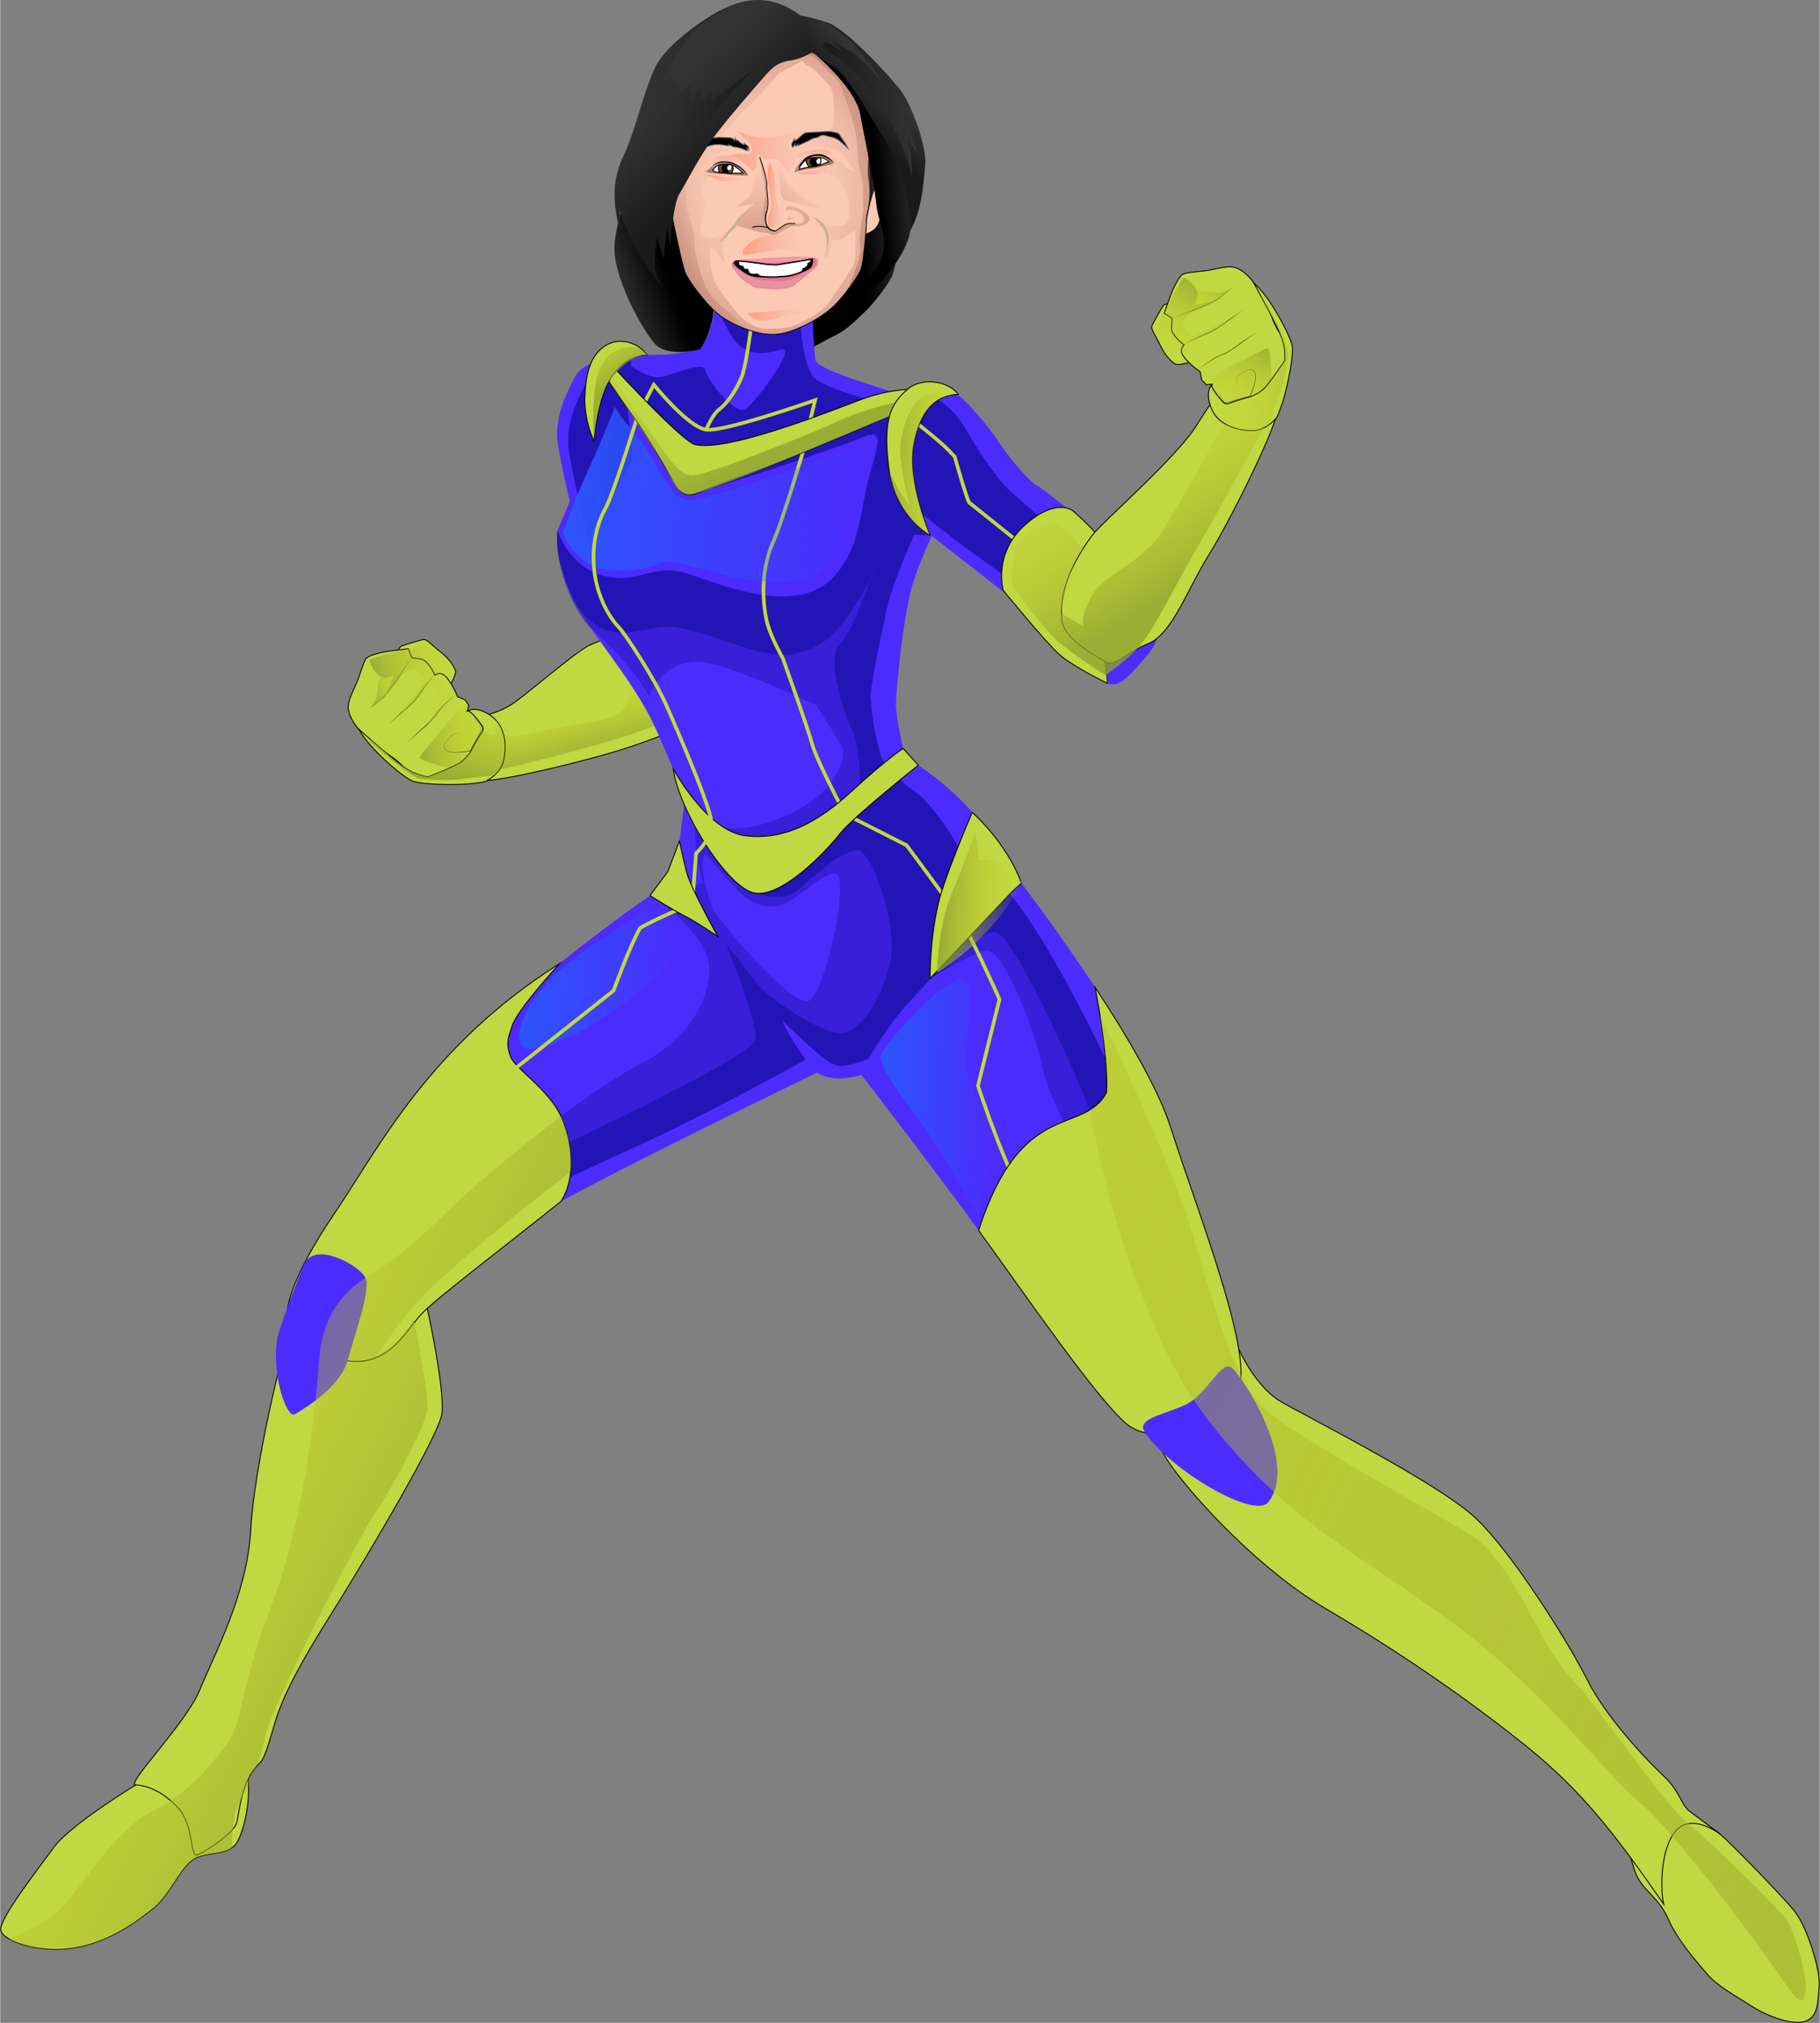 <svg xmlns="http://www.w3.org/2000/svg" xmlns:xlink="http://www.w3.org/1999/xlink" viewBox="0 0 2007.28 2230.9" aria-hidden="true" width="2007px" height="2230px"><rect x="0" y="0" width="2007.28" height="2230.9" fill="#808080" stroke="none"/><defs><linearGradient class="cerosgradient" data-cerosgradient="true" id="CerosGradient_id8329b5255" gradientUnits="userSpaceOnUse" x1="50%" y1="100%" x2="50%" y2="0%"><stop offset="0%" stop-color="#d1d1d1"/><stop offset="100%" stop-color="#d1d1d1"/></linearGradient><style>.cls-1-61f30162fa54e{isolation:isolate;}.cls-2-61f30162fa54e{fill:#c0d841;}.cls-2-61f30162fa54e,.cls-27-61f30162fa54e,.cls-31-61f30162fa54e{stroke:#000;}.cls-2-61f30162fa54e,.cls-27-61f30162fa54e,.cls-31-61f30162fa54e,.cls-43-61f30162fa54e,.cls-45-61f30162fa54e,.cls-7-61f30162fa54e{stroke-miterlimit:10;}.cls-3-61f30162fa54e{fill:#4c2cfd;}.cls-11-61f30162fa54e,.cls-12-61f30162fa54e,.cls-13-61f30162fa54e,.cls-14-61f30162fa54e,.cls-15-61f30162fa54e,.cls-16-61f30162fa54e,.cls-17-61f30162fa54e,.cls-18-61f30162fa54e,.cls-19-61f30162fa54e,.cls-20-61f30162fa54e,.cls-21-61f30162fa54e,.cls-22-61f30162fa54e,.cls-23-61f30162fa54e,.cls-24-61f30162fa54e,.cls-25-61f30162fa54e,.cls-32-61f30162fa54e,.cls-33-61f30162fa54e,.cls-35-61f30162fa54e,.cls-37-61f30162fa54e,.cls-38-61f30162fa54e,.cls-4-61f30162fa54e,.cls-41-61f30162fa54e,.cls-42-61f30162fa54e,.cls-43-61f30162fa54e,.cls-46-61f30162fa54e,.cls-47-61f30162fa54e,.cls-49-61f30162fa54e,.cls-50-61f30162fa54e,.cls-51-61f30162fa54e{mix-blend-mode:multiply;}.cls-11-61f30162fa54e,.cls-12-61f30162fa54e,.cls-13-61f30162fa54e,.cls-14-61f30162fa54e,.cls-15-61f30162fa54e,.cls-16-61f30162fa54e,.cls-17-61f30162fa54e,.cls-18-61f30162fa54e,.cls-19-61f30162fa54e,.cls-20-61f30162fa54e,.cls-21-61f30162fa54e,.cls-22-61f30162fa54e,.cls-23-61f30162fa54e,.cls-24-61f30162fa54e,.cls-25-61f30162fa54e,.cls-4-61f30162fa54e{opacity:0.78;}.cls-4-61f30162fa54e{fill:url(#linear-gradient61f30162fa54e);}.cls-5-61f30162fa54e,.cls-6-61f30162fa54e{fill:#2315b5;}.cls-5-61f30162fa54e{opacity:0.5;}.cls-31-61f30162fa54e,.cls-43-61f30162fa54e,.cls-7-61f30162fa54e{fill:none;}.cls-7-61f30162fa54e{stroke:#c0d841;stroke-width:4px;}.cls-10-61f30162fa54e,.cls-34-61f30162fa54e,.cls-39-61f30162fa54e,.cls-40-61f30162fa54e,.cls-48-61f30162fa54e,.cls-56-61f30162fa54e,.cls-57-61f30162fa54e,.cls-58-61f30162fa54e,.cls-59-61f30162fa54e,.cls-60-61f30162fa54e,.cls-61-61f30162fa54e,.cls-63-61f30162fa54e,.cls-64-61f30162fa54e,.cls-8-61f30162fa54e,.cls-9-61f30162fa54e{mix-blend-mode:screen;}.cls-8-61f30162fa54e{fill:url(#linear-gradient-261f30162fa54e);}.cls-9-61f30162fa54e{fill:url(#linear-gradient-361f30162fa54e);}.cls-10-61f30162fa54e{fill:url(#linear-gradient-461f30162fa54e);}.cls-11-61f30162fa54e{fill:url(#linear-gradient-561f30162fa54e);}.cls-12-61f30162fa54e{fill:url(#linear-gradient-661f30162fa54e);}.cls-13-61f30162fa54e{fill:url(#linear-gradient-761f30162fa54e);}.cls-14-61f30162fa54e{fill:url(#linear-gradient-861f30162fa54e);}.cls-15-61f30162fa54e{fill:url(#linear-gradient-961f30162fa54e);}.cls-16-61f30162fa54e{fill:url(#linear-gradient-1061f30162fa54e);}.cls-17-61f30162fa54e{fill:url(#linear-gradient-1161f30162fa54e);}.cls-18-61f30162fa54e{fill:url(#linear-gradient-1261f30162fa54e);}.cls-19-61f30162fa54e{fill:url(#linear-gradient-1361f30162fa54e);}.cls-20-61f30162fa54e{fill:url(#linear-gradient-1461f30162fa54e);}.cls-21-61f30162fa54e{fill:url(#linear-gradient-1561f30162fa54e);}.cls-22-61f30162fa54e{fill:url(#linear-gradient-1661f30162fa54e);}.cls-23-61f30162fa54e{fill:url(#linear-gradient-1761f30162fa54e);}.cls-24-61f30162fa54e{fill:url(#linear-gradient-1861f30162fa54e);}.cls-25-61f30162fa54e{fill:url(#linear-gradient-1961f30162fa54e);}.cls-26-61f30162fa54e{fill:url(#linear-gradient-2061f30162fa54e);}.cls-27-61f30162fa54e,.cls-29-61f30162fa54e{fill:#fcc9b4;}.cls-28-61f30162fa54e{fill:url(#linear-gradient-2161f30162fa54e);}.cls-30-61f30162fa54e{fill:url(#linear-gradient-2261f30162fa54e);}.cls-32-61f30162fa54e,.cls-33-61f30162fa54e,.cls-37-61f30162fa54e,.cls-38-61f30162fa54e,.cls-46-61f30162fa54e,.cls-50-61f30162fa54e,.cls-51-61f30162fa54e{opacity:0.32;}.cls-32-61f30162fa54e{fill:url(#linear-gradient-2361f30162fa54e);}.cls-33-61f30162fa54e{fill:url(#linear-gradient-2461f30162fa54e);}.cls-34-61f30162fa54e{fill:url(#linear-gradient-2561f30162fa54e);}.cls-36-61f30162fa54e{fill:#c7b299;}.cls-37-61f30162fa54e{fill:url(#radial-gradient61f30162fa54e);}.cls-38-61f30162fa54e{fill:url(#linear-gradient-2661f30162fa54e);}.cls-39-61f30162fa54e{fill:url(#linear-gradient-2761f30162fa54e);}.cls-40-61f30162fa54e{fill:url(#linear-gradient-2861f30162fa54e);}.cls-41-61f30162fa54e,.cls-42-61f30162fa54e{fill:#c62673;}.cls-41-61f30162fa54e{opacity:0.33;}.cls-42-61f30162fa54e,.cls-43-61f30162fa54e{opacity:0.28;}.cls-43-61f30162fa54e{stroke:#c62673;}.cls-44-61f30162fa54e{fill:#fff;}.cls-45-61f30162fa54e{stroke:#666;}.cls-46-61f30162fa54e{fill:url(#linear-gradient-2961f30162fa54e);}.cls-47-61f30162fa54e,.cls-49-61f30162fa54e{opacity:0.51;}.cls-47-61f30162fa54e{fill:url(#linear-gradient-3061f30162fa54e);}.cls-48-61f30162fa54e{fill:url(#linear-gradient-3161f30162fa54e);}.cls-49-61f30162fa54e{fill:url(#linear-gradient-3261f30162fa54e);}.cls-50-61f30162fa54e{fill:url(#radial-gradient-261f30162fa54e);}.cls-51-61f30162fa54e{fill:url(#linear-gradient-3361f30162fa54e);}.cls-52-61f30162fa54e{fill:url(#linear-gradient-3461f30162fa54e);}.cls-53-61f30162fa54e{fill:url(#linear-gradient-3561f30162fa54e);}.cls-54-61f30162fa54e{fill:url(#linear-gradient-3661f30162fa54e);}.cls-55-61f30162fa54e{fill:#754c24;}.cls-56-61f30162fa54e{fill:url(#linear-gradient-3761f30162fa54e);}.cls-57-61f30162fa54e{fill:url(#linear-gradient-3861f30162fa54e);}.cls-58-61f30162fa54e{fill:url(#linear-gradient-3961f30162fa54e);}.cls-59-61f30162fa54e{fill:url(#linear-gradient-4061f30162fa54e);}.cls-60-61f30162fa54e{fill:url(#linear-gradient-4161f30162fa54e);}.cls-61-61f30162fa54e{fill:url(#linear-gradient-4261f30162fa54e);}.cls-62-61f30162fa54e{fill:#fff8f5;}.cls-63-61f30162fa54e{fill:url(#linear-gradient-4361f30162fa54e);}.cls-64-61f30162fa54e{fill:url(#linear-gradient-4461f30162fa54e);}</style><linearGradient id="linear-gradient61f30162fa54e" x1="431.03" y1="555.66" x2="405.36" y2="476.75" gradientTransform="matrix(1, 0.05, -0.05, 1, 245.83, 256.76)" gradientUnits="userSpaceOnUse"><stop offset="0" stop-color="#90a231"/><stop offset="1" stop-color="#d9e021" stop-opacity="0"/></linearGradient><linearGradient id="linear-gradient-261f30162fa54e" x1="391.58" y1="260.72" x2="715.54" y2="260.72" gradientTransform="matrix(1, 0.05, -0.05, 1, 245.83, 256.76)" gradientUnits="userSpaceOnUse"><stop offset="0" stop-color="#2d55fc"/><stop offset="1" stop-color="#2d55fc" stop-opacity="0"/></linearGradient><linearGradient id="linear-gradient-361f30162fa54e" x1="372.63" y1="800.82" x2="543.65" y2="800.82" xlink:href="#linear-gradient-261f30162fa54e"/><linearGradient id="linear-gradient-461f30162fa54e" x1="771.66" y1="903.69" x2="899.74" y2="903.69" xlink:href="#linear-gradient-261f30162fa54e"/><linearGradient id="linear-gradient-561f30162fa54e" x1="1111.65" y1="2671.23" x2="1204.46" y2="2671.23" gradientTransform="translate(-1224.58 -1521.84) rotate(-13.05)" xlink:href="#linear-gradient61f30162fa54e"/><linearGradient id="linear-gradient-661f30162fa54e" x1="1072.43" y1="2593.65" x2="1116.27" y2="2593.65" gradientTransform="translate(-1224.58 -1521.84) rotate(-13.05)" xlink:href="#linear-gradient61f30162fa54e"/><linearGradient id="linear-gradient-761f30162fa54e" x1="1081.3" y1="2615.98" x2="1176.83" y2="2615.98" gradientTransform="translate(-1224.58 -1521.84) rotate(-13.05)" xlink:href="#linear-gradient61f30162fa54e"/><linearGradient id="linear-gradient-861f30162fa54e" x1="260.13" y1="580.18" x2="285.18" y2="459.94" xlink:href="#linear-gradient61f30162fa54e"/><linearGradient id="linear-gradient-961f30162fa54e" x1="-10542.67" y1="8540.73" x2="-10449.85" y2="8540.73" gradientTransform="matrix(-0.43, 0.9, 0.9, 0.43, -10880.68, 6166.1)" xlink:href="#linear-gradient61f30162fa54e"/><linearGradient id="linear-gradient-1061f30162fa54e" x1="-10581.89" y1="8463.15" x2="-10538.04" y2="8463.15" gradientTransform="matrix(-0.43, 0.9, 0.9, 0.43, -10880.68, 6166.1)" xlink:href="#linear-gradient61f30162fa54e"/><linearGradient id="linear-gradient-1161f30162fa54e" x1="-10573.01" y1="8485.48" x2="-10477.49" y2="8485.48" gradientTransform="matrix(-0.43, 0.9, 0.9, 0.43, -10880.68, 6166.1)" xlink:href="#linear-gradient61f30162fa54e"/><linearGradient id="linear-gradient-1261f30162fa54e" x1="-9315.68" y1="9444.61" x2="-9290.63" y2="9324.37" gradientTransform="matrix(-0.17, 0.99, 0.99, 0.17, -9468.82, 7991.52)" xlink:href="#linear-gradient61f30162fa54e"/><linearGradient id="linear-gradient-1361f30162fa54e" x1="634.67" y1="188.21" x2="506.1" y2="0.29" xlink:href="#linear-gradient61f30162fa54e"/><linearGradient id="linear-gradient-1461f30162fa54e" x1="1081.2" y1="332.69" x2="967.22" y2="166.1" xlink:href="#linear-gradient61f30162fa54e"/><linearGradient id="linear-gradient-1561f30162fa54e" x1="438.35" y1="147.38" x2="379.06" y2="70.56" xlink:href="#linear-gradient61f30162fa54e"/><linearGradient id="linear-gradient-1661f30162fa54e" x1="357.72" y1="1518.03" x2="-190.04" y2="1274.21" xlink:href="#linear-gradient61f30162fa54e"/><linearGradient id="linear-gradient-1761f30162fa54e" x1="2756.6" y1="1926.25" x2="-978.7" y2="263.58" xlink:href="#linear-gradient61f30162fa54e"/><linearGradient id="linear-gradient-1861f30162fa54e" x1="829.3" y1="695.19" x2="917.05" y2="695.19" xlink:href="#linear-gradient61f30162fa54e"/><linearGradient id="linear-gradient-1961f30162fa54e" x1="747.96" y1="213.07" x2="819.22" y2="213.07" xlink:href="#linear-gradient61f30162fa54e"/><linearGradient id="linear-gradient-2061f30162fa54e" x1="952.78" y1="285.27" x2="1000.72" y2="280.31" gradientUnits="userSpaceOnUse"><stop offset="0"/><stop offset="1" stop-color="#333"/></linearGradient><linearGradient id="linear-gradient-2161f30162fa54e" x1="743.68" y1="273.1" x2="669.77" y2="298.56" gradientUnits="userSpaceOnUse"><stop offset="0.22"/><stop offset="1" stop-color="#333"/></linearGradient><linearGradient id="linear-gradient-2261f30162fa54e" x1="954.96" y1="209.83" x2="965.63" y2="209.83" xlink:href="#linear-gradient-2061f30162fa54e"/><linearGradient id="linear-gradient-2361f30162fa54e" x1="845.33" y1="157.03" x2="853.25" y2="260.38" gradientUnits="userSpaceOnUse"><stop offset="0.13" stop-color="#fccbc0" stop-opacity="0"/><stop offset="0.23" stop-color="#e9b6aa" stop-opacity="0.15"/><stop offset="0.48" stop-color="#bd8678" stop-opacity="0.52"/><stop offset="0.7" stop-color="#9e6253" stop-opacity="0.78"/><stop offset="0.88" stop-color="#8a4d3c" stop-opacity="0.94"/><stop offset="1" stop-color="#834534"/></linearGradient><linearGradient id="linear-gradient-2461f30162fa54e" x1="865.54" y1="245.7" x2="866.17" y2="254.04" xlink:href="#linear-gradient-2361f30162fa54e"/><linearGradient id="linear-gradient-2561f30162fa54e" x1="846.63" y1="215.1" x2="863.4" y2="215.1" gradientUnits="userSpaceOnUse"><stop offset="0" stop-color="#ff9d7f"/><stop offset="0.22" stop-color="#fba187" stop-opacity="0.76"/><stop offset="0.6" stop-color="#f5a995" stop-opacity="0.36"/><stop offset="0.87" stop-color="#f1ad9e" stop-opacity="0.1"/><stop offset="1" stop-color="#efafa1" stop-opacity="0"/></linearGradient><radialGradient id="radial-gradient61f30162fa54e" cx="848.76" cy="206.49" r="182.5" gradientUnits="userSpaceOnUse"><stop offset="0.15" stop-color="#fccbc0" stop-opacity="0"/><stop offset="0.24" stop-color="#e9b6aa" stop-opacity="0.15"/><stop offset="0.49" stop-color="#bd8678" stop-opacity="0.52"/><stop offset="0.7" stop-color="#9e6253" stop-opacity="0.78"/><stop offset="0.88" stop-color="#8a4d3c" stop-opacity="0.94"/><stop offset="1" stop-color="#834534"/></radialGradient><linearGradient id="linear-gradient-2661f30162fa54e" x1="894.14" y1="189.44" x2="853.81" y2="239.08" xlink:href="#linear-gradient-2361f30162fa54e"/><linearGradient id="linear-gradient-2761f30162fa54e" x1="818.84" y1="267.52" x2="886" y2="267.52" xlink:href="#linear-gradient-2561f30162fa54e"/><linearGradient id="linear-gradient-2861f30162fa54e" x1="825.52" y1="347.02" x2="890.71" y2="347.02" xlink:href="#linear-gradient-2561f30162fa54e"/><linearGradient id="linear-gradient-2961f30162fa54e" x1="829.8" y1="212.86" x2="847.92" y2="212.86" xlink:href="#linear-gradient-2361f30162fa54e"/><linearGradient id="linear-gradient-3061f30162fa54e" x1="897.98" y1="187.3" x2="895.91" y2="180.23" gradientUnits="userSpaceOnUse"><stop offset="0" stop-color="#42210b"/><stop offset="0.2" stop-color="#472813"/><stop offset="0.51" stop-color="#553a28"/><stop offset="0.88" stop-color="#6b584a"/><stop offset="1" stop-color="#736357"/></linearGradient><linearGradient id="linear-gradient-3161f30162fa54e" x1="791.7" y1="164.97" x2="904.56" y2="164.97" xlink:href="#linear-gradient-2561f30162fa54e"/><linearGradient id="linear-gradient-3261f30162fa54e" x1="801.04" y1="194.72" x2="801.73" y2="184.2" xlink:href="#linear-gradient-3061f30162fa54e"/><radialGradient id="radial-gradient-261f30162fa54e" cx="882.75" cy="184.87" r="98.64" gradientTransform="translate(0 -102.69) scale(1 1.56)" gradientUnits="userSpaceOnUse"><stop offset="0" stop-color="#fccbc0" stop-opacity="0"/><stop offset="0.11" stop-color="#e9b6aa" stop-opacity="0.15"/><stop offset="0.4" stop-color="#bd8678" stop-opacity="0.52"/><stop offset="0.65" stop-color="#9e6253" stop-opacity="0.78"/><stop offset="0.86" stop-color="#8a4d3c" stop-opacity="0.94"/><stop offset="1" stop-color="#834534"/></radialGradient><linearGradient id="linear-gradient-3361f30162fa54e" x1="817.38" y1="260.5" x2="742.93" y2="296.95" gradientTransform="matrix(1, 0, 0, 1, 0, 0)" xlink:href="#radial-gradient-261f30162fa54e"/><linearGradient id="linear-gradient-3461f30162fa54e" x1="967.31" y1="192.56" x2="1012.29" y2="187.91" xlink:href="#linear-gradient-2061f30162fa54e"/><linearGradient id="linear-gradient-3561f30162fa54e" x1="948.62" y1="128.13" x2="981.19" y2="98.65" gradientUnits="userSpaceOnUse"><stop offset="0" stop-color="#1a1a1a"/><stop offset="1" stop-color="#333"/></linearGradient><linearGradient id="linear-gradient-3661f30162fa54e" x1="808.16" y1="168.73" x2="743.02" y2="102.81" xlink:href="#linear-gradient-3561f30162fa54e"/><linearGradient id="linear-gradient-3761f30162fa54e" x1="825.52" y1="244.15" x2="840.17" y2="244.15" xlink:href="#linear-gradient-2561f30162fa54e"/><linearGradient id="linear-gradient-3861f30162fa54e" x1="867.83" y1="241.23" x2="878.69" y2="241.23" xlink:href="#linear-gradient-2561f30162fa54e"/><linearGradient id="linear-gradient-3961f30162fa54e" x1="878.69" y1="187.96" x2="918.67" y2="187.96" xlink:href="#linear-gradient-2561f30162fa54e"/><linearGradient id="linear-gradient-4061f30162fa54e" x1="779.42" y1="196.43" x2="824.4" y2="196.43" xlink:href="#linear-gradient-2561f30162fa54e"/><linearGradient id="linear-gradient-4161f30162fa54e" x1="897.56" y1="161.19" x2="897.82" y2="175.93" xlink:href="#linear-gradient-2561f30162fa54e"/><linearGradient id="linear-gradient-4261f30162fa54e" x1="800.9" y1="168.09" x2="801.15" y2="182.28" xlink:href="#linear-gradient-2561f30162fa54e"/><linearGradient id="linear-gradient-4361f30162fa54e" x1="905.85" y1="112.3" x2="1012.72" y2="112.3" xlink:href="#linear-gradient-3561f30162fa54e"/><linearGradient id="linear-gradient-4461f30162fa54e" x1="677.69" y1="130.69" x2="829.61" y2="130.69" gradientUnits="userSpaceOnUse"><stop offset="0" stop-color="#333" stop-opacity="0"/><stop offset="1" stop-color="#1a1a1a"/></linearGradient></defs><g class="cls-1-61f30162fa54e"><g id="Layer_261f30162fa54e" data-name="Layer 2"><g id="Layer_1-261f30162fa54e" data-name="Layer 1"><path class="cls-2-61f30162fa54e" d="M1839.14,2004.79c13.08-10.19,48,9.21,58.42,18.11s67.55,67.1,81.68,84.56,29.15,65.92,27.4,83.38-.83,31.73-13.69,37.75-41.6-3.86-60.21-15.71-38.93-22.94-50-36.06-32.3-36.76-42.8-60.78-28.2-30.83-35.82-50.38-17.21-70.3-15.06-79.38S1839.14,2004.79,1839.14,2004.79Z"/><path class="cls-3-61f30162fa54e" d="M935.85,1093.32l14.27,92.21s82.72,107.19,131.84,175,126,179.7,159.6,209.06,110.2,3.27,124.94-38.6-45-193-75.22-287.4S1126.49,974,1126.49,974,1017.8,973.55,935.85,1093.32Z"/><path class="cls-3-61f30162fa54e" d="M716.9,987.66s-85.87,59-149.15,117.6-97.5,105.25-110.22,124.65-79.33,109.55-79.33,109.55,4.22,47,53.37,66.35,107.28-31.16,157.34-63.65S901,1183,901,1183s-3.85-63.75-34.27-112.17S716.9,987.66,716.9,987.66Z"/><path class="cls-3-61f30162fa54e" d="M1012.79,843.91s48.64,31.58,73.36,70.41S1117,963.51,1117,963.51s-81.17,107.78-118.16,146-48.73,76-48.73,76S920,1195.65,901,1183s-49.42-91.22-91-131.87-67.63-70.68-67.63-70.68l12.22-93.09s30.72,50.43,73.7,62.72S966.69,827.69,1012.79,843.91Z"/><path class="cls-2-61f30162fa54e" d="M532.34,789s14.45-1.37,30.88-11.58,71.31-59,87.93-66.34c46.49-20.45,98.68-27.75,120-21.61s31.4,45.55,35.57,57.26-9.68,4.82-25.94,28-39.35,32.8-81.08,47.33S552,862.57,528.31,861.13,495.75,798,532.34,789Z"/><path class="cls-4-61f30162fa54e" d="M661.54,711.66s38.26,38.47,31.86,59.88-30,23-67.51,29.23-61.34,14.9-68.12,8.75-4.16,25.14-7,29.79-13.21,12.74-13.21,12.74,171.54-39.33,196.51-58.62-12.6-83.94-14.86-88.67S661.54,711.66,661.54,711.66Z"/><path class="cls-3-61f30162fa54e" d="M900.32,328.79s-5.55,59.91.13,70.24,81,31.85,98.3,37.77,52.73,22.84,54.19,66.81-36.59,102.18-47.71,145.5-17,117-17.21,128.28,8,48.08,8,48.08S929.51,917.3,848.6,930.61s-103-83-130.2-136.85C694.28,746,652.29,699.15,632.87,663s-18.18-77.78-18.18-77.78,38.53-88.8,41.88-104.93,4.82-48.66,22.45-71.57,39.6-15.48,60.54-18.14,29.86-3,40.05-19,11.33-70.1,11.33-70.1Z"/><path class="cls-5-61f30162fa54e" d="M1020.47,883.19c-13-14.48-42.46-27.31-49.9-52.79A288,288,0,0,1,960,766.27c5.07-38.68,14.72-77.3,16.83-89.39,5.19-29.83,31.54-87.39,31.54-87.39l17.45.91s-19.72-16.44-1.9-51.52-6.73-78-24.11-90.26a16,16,0,0,0-4.82-2.23c-12.84.42-28.82,3.07-46.32,7.11-18,5.56-37.89,12.45-55.7,15.53-5.72,1.8-11.42,3.66-17.07,5.54-45.28,19.51-117.53,71-117.53,71S936,481.44,956.92,480.18s9.06,15.52.14,51.85-9.17,71.29-35.37,101.82c-39.81,46.41-120.11,13.33-161.12-.53s-53.35,11-93,2.24-52.86-50.33-52.86-50.33c-4.64,40.63,20.78,93.7,37,107.67,43.85,37.78,64.37,75.36,64.37,75.36s10-35.16,49.28-38.54c24.55-2.1,89.39,27.8,134.22,47.5,0,0,21.48,33,28.39,44.68s-5.83,47.35-44.6,69.14-89.78,34.43-112.6,6.73c-11.68,19.36,4.19,75.34,4.19,75.34s-20.09,9.63-33,15.87L729,995.21s55.27,39.89,53.37,76.16-25.75,76.41-75.14,101.41-160.54,111.5-160.54,111.5,14,43.86,17.75,44,67.78-32.81,138-64.25,186.16-95.39,186.16-95.39-20.68-27.76-25.6-43c37.55,35.9,52,49.2,63.19,49.79s31.39-7.64,31.39-7.64,21.22-36,41.31-58.36,83.66-90.51,89.52-96.72C1065.51,933.22,1033.51,897.67,1020.47,883.19Z"/><path class="cls-6-61f30162fa54e" d="M1020.47,883.19c-13-14.48-42.46-27.31-49.9-52.79A288,288,0,0,1,960,766.27c5.07-38.68,14.72-77.3,16.83-89.39,5.19-29.83,31.54-87.39,31.54-87.39l17.45.91h0l-52.26-24.53s.24,48-13.83,72.65c0,0-19.48,59-33.94,72.47s4.06,74.63,12.83,91,11.52,58.92,8.55,76-114.79,107-114.79,107,30.46,10.38,47-3,46.64-42.62,65.07-44.21,44.88,84.26,38,119.85-28.14,73.78-49,81.05-87.87-38.06-101.88-58A468.47,468.47,0,0,0,801,1042.22s34.86,84.63,32.14,104.56S572.5,1285.64,572.5,1285.64L588,1317.9c25.54-12.19,68.64-33.34,114.39-53.82,70.21-31.43,186.16-95.39,186.16-95.39s-20.68-27.76-25.6-43c37.55,35.9,52,49.2,63.19,49.79s31.39-7.64,31.39-7.64,21.22-36,41.31-58.36,83.66-90.51,89.52-96.72C1065.51,933.22,1033.51,897.67,1020.47,883.19Z"/><path class="cls-6-61f30162fa54e" d="M1025.28,589.92c-3-2.94-17.44-19.41-1.37-51,17.83-35.08-6.73-78-24.11-90.26a16,16,0,0,0-4.82-2.23c-12.84.42-28.82,3.07-46.32,7.11-18,5.56-37.89,12.45-55.7,15.53-5.72,1.8-11.42,3.66-17.07,5.54-45.28,19.51-113.56,71-113.56,71s127.39-38.82,194.59-65.39c19.45-7.7,9.06,15.52.14,51.85s-9.17,71.29-35.37,101.82c-39.81,46.41-120.11,13.33-161.12-.53s-53.35,11-93,2.24-52.86-50.33-52.86-50.33c-3.23,28.29,10,60.91,22.48,84,26.37,36.21,50.18,30.39,86.57,22.78,38.37-8,106.59,35.69,149.42,29.58s60.7-40.29,77.43-66.17,31.48-78.62,31.48-78.62,1.86,9.29,26.29,12.67l11.71.61C1021.79,590.08,1023.53,590,1025.28,589.92Z"/><path class="cls-3-61f30162fa54e" d="M1106.44,651.07s-11.88-41.11,25.45-73.33c21.7-18.74,36.81-19.26,44.71-17.35-.08-.06-31.26-25.17-33.76-25.3s-24.71-23-38.83-44.15-39.74-51.95-51-57.56-31.09-16.64-47.21,6.1c0,0-17.34,16.57-21,48.69s35.86,97.36,35.86,97.36l89.46,70Z"/><path class="cls-6-61f30162fa54e" d="M1131.89,577.74a103.58,103.58,0,0,1,12.8-9.54c-14.2-12.21-30.15-26.06-35-30.88-9.35-9.27-29.56-37.92-43.91-63.14s-38.08-42.31-49.48-35.83c-39.36,22.39-30.46,89.33-21.55,106.73,6.45,12.6,73.46,61.58,110,87.65C1105.21,617.83,1110.37,596.31,1131.89,577.74Z"/><path class="cls-7-61f30162fa54e" d="M1013.66,468.73s24.22,19,31.75,27l7.53,7.92s13.75,48.57,16.15,50.69,73.25,58.62,73.25,58.62"/><path class="cls-2-61f30162fa54e" d="M1234.64,693.75s-17.34,25.77-15.74,35.93,2.56,23.9,2.56,23.9-38-18.22-53.32-32-61.7-70.54-61.7-70.54-11.88-41.11,25.45-73.33C1165.17,549,1183,563.11,1183,563.11s19.67,16.08,43.24,44.91S1234.64,693.75,1234.64,693.75Z"/><path class="cls-3-61f30162fa54e" d="M1257.93,675.82c-21.23,8.1-35,33.21-37.07,41.46s.6,36.3.6,36.3c13.89,6.26,28-12.64,43.4-30.23s13.53-33.7,13.53-33.7Z"/><path class="cls-3-61f30162fa54e" d="M674.38,396s-30.15.92-40.33,19.62-21.56,44.37-19.48,68.55,21.89,102.25,21.89,102.25,49-83.65,49.26-87.82S674.38,396,674.38,396Z"/><path class="cls-6-61f30162fa54e" d="M686.45,403.2s-30.15.92-40.33,19.62-21.56,44.36-19.48,68.55,21.9,102.25,21.9,102.25,49-83.65,49.25-87.82S686.45,403.2,686.45,403.2Z"/><path class="cls-2-61f30162fa54e" d="M1366.32,1488s18.16,41.41,46.81,58,172,89,213.47,127.3S1731.28,1813.5,1751,1853s64,87,83.14,104.7,20,32.82,29.67,40l33.8,25.18s-32.13-25.09-50-2.62-15.36,69.43-12.54,79.61c-54.44-78.11-90.43-125.15-153-175.26s-135.18-100.74-219.54-150.32-167.07-146.25-179.53-171.81-58.2-109.91-54.6-114.74S1366.32,1488,1366.32,1488Z"/><path class="cls-2-61f30162fa54e" d="M149.52,1968.47s-72.31,44-90.46,69S-2.1,2117.19.62,2129s42.14,25.63,80.93,19.3,70.13-29.76,87.59-43.9,28.39-42.14,42.32-52.59,37.6-4.34,48.34-17.9,22.2-72.42,6.57-93.3S201.3,1906,149.52,1968.47Z"/><path class="cls-2-61f30162fa54e" d="M470.7,1441s20.93,95,16.31,119.28-72.63,141.15-127.38,228.58-54.78,107.5-63.37,133.81-8.06,16.3-18.94,32.45-13.95,42.75-16.23,54.33-35.19,33.27-43.71,36.17-3.34-31.95-20.72-51.26-35.46-25.27-47.14-25.88,55.38-67.33,70.73-105,52.39-106,56.06-176,36.93-209.61,46.8-230.41S470.7,1441,470.7,1441Z"/><path class="cls-5-61f30162fa54e" d="M1025.78,1079.13s41.09-25.61,60.72-30.76,56.34,92.09,62.84,127.55,53.39,121.28,80.08,158.76,55.73-6.15,45.81-40.11-114-263-169-316.57S1025.78,1079.13,1025.78,1079.13Z"/><path class="cls-6-61f30162fa54e" d="M1106.22,978c-55-53.56-80.44,101.13-80.44,101.13s8.78-5.47,20.15-11.86c19-24.28,36.21-37.3,50.69-39.61,19.7-3.15,102.8,181.82,115.58,225.14,6.58,22.3,29.62,18.2,49.7,7.45C1230,1185,1151.46,1022.08,1106.22,978Z"/><path class="cls-7-61f30162fa54e" d="M891.05,479.76s-27.07,93-38.36,118c-16.71,36.86-10.1,79.62-5,94.53S863.32,726,863.32,726s26.77,74.24,32.26,94.18S932,897.79,932,897.79l67.88,34.49s46.88,62.66,59.26,81.71,43.26,88.07,43.26,88.07l-23.76,95.42s36.84,111.87,57.54,132.31"/><path class="cls-6-61f30162fa54e" d="M782.3,321.06s21.63,51.34,33.1,60.22S840,392,860.67,385.59s-27.67,58.82-38.8,65.76S780.35,419.76,777.74,408,735.1,418,722.66,416s-26.95-12.36-26.95-12.36l.42-7.89s-18.35,10.37-17.37,17.95,70.94,99.88,88,101.61,220.12-67.41,220.12-67.41-80.6-17.81-91-33.75-13.12-57.13-13.12-57.13l-77.43-41.84Z"/><path class="cls-2-61f30162fa54e" d="M742.49,848s37,68.47,79.55,73.73,79.91-14.62,117.15-49S996,825.47,996,825.47l16.82,18.44s-72.67,57.64-86.6,75.72-63.65,70.66-93.82,65.31S748.71,894.12,742.49,848Z"/><path class="cls-2-61f30162fa54e" d="M1072.33,895.86s-30.25,70.25-37.28,99.91c-9.84,41.52-9.27,83.36-9.27,83.36L1116,983.52l10.53-9.48S1114.63,935.35,1072.33,895.86Z"/><path class="cls-2-61f30162fa54e" d="M1366.5,1531c14.74-41.87-45-193-75.22-287.4-13.72-43-49.07-102.61-83.53-154.89h0s15,73.9,12.82,116.25c-26.09,48-94,5.28-141.23,152l2.62,3.61c49.12,67.8,126,179.7,159.6,209S1351.76,1572.84,1366.5,1531Z"/><path class="cls-2-61f30162fa54e" d="M617.11,1062.7s-46.42,50.24-52.41,68.74c-5.92,17.24-6.11,21-1.77,33.77s42,36.06,55.51,65.62,16.39,70,.07,94.16c-72,57.59-137.3,106.84-153.23,123.56s-30,46.09-61.67,52-79.33-18-85.92-35.86,4.27-57.47,51.86-127.72S473.49,1153.33,617.11,1062.7Z"/><path class="cls-8-61f30162fa54e" d="M677.22,451.28s-13.4,34.42-29,68.09-24,59.36-27.3,66.19,18.83,35.59,39.86,41.08,49.22,2,66.64-5.28,68.89,15.53,100.1,18.42,63.83,8.4,83.56-17.86,53.51-129.84,29.7-125.45S784.56,551,761.32,551.64,727.64,512.21,705.24,485s-27.86-36.79-27.86-36.79Z"/><path class="cls-9-61f30162fa54e" d="M716.1,1002.91s30.88,24.79,32.63,43.28-89.47,83.94-120.7,97.35-57,23-55.45-2.91,31.39-65.25,78.4-96.22S716.1,1002.91,716.1,1002.91Z"/><path class="cls-10-61f30162fa54e" d="M970.86,1167.39c-2.21-9.27,56.6-74.8,84.82-86.69s4,75.46,11.9,104.3,33.15,56.93,24.68,90.77-8.64,53.06-15.39,54.37-41.89-67.41-62.12-93.56S974.46,1182.52,970.86,1167.39Z"/><path class="cls-3-61f30162fa54e" d="M335.51,1393.29c13.82-24.76,61.43,3.22,67.45,16s-11.69,62.2-19.88,91.4-47.47,52.74-57.83,58.89-29.32-54.69-17.33-91.93S335.51,1393.29,335.51,1393.29Z"/><path class="cls-3-61f30162fa54e" d="M1263.05,1580.2c-10.93-15.8,20-19.57,44-30.73s39.35-48.82,50.68-41.54,76.38,106,40.66,149.3C1382.37,1674.78,1292.1,1622.17,1263.05,1580.2Z"/><path class="cls-2-61f30162fa54e" d="M436.27,720.93s4.31-6.84,5.38-7.85,21.9-7.28,25.41-7.81,9.49,6.63,19.17,14.19,14.31,15.42,15.92,20-7.82,19.59-7.82,19.59-11.63.39-15-.34S436.27,720.93,436.27,720.93Z"/><path class="cls-2-61f30162fa54e" d="M537.74,860.28A95.27,95.27,0,0,0,547.94,844c7.4-16.32,10.56-28.32-2.72-46.57-7.64-10.51-16.52-13.16-22.7-13.54l-1.49.52-.37-.57a22.19,22.19,0,0,0-5.79.73l2.19-6.26-4.18-6.41-8.48-3.55A66.66,66.66,0,0,0,499,756.9c-3.36-5.48-5.69-9.86-10.18-12.83s-9.23.54-9.23.54-7.4-16.6-15.38-17.74a96.37,96.37,0,0,1-10.33-1.81l-3.65-9.53s-17.3,1.87-24.76,3.13-18.42,4.37-21.19,7-5.66,12.54-9.47,23.34-12.17,23.33-10.72,33.16c2.62,17.72,23,36,45.49,50.87S452,860.9,462,858.67s45,3.76,66.27,2.46C531.22,861,534.36,860.69,537.74,860.28Z"/><path d="M406.17,782.4c4.92-4,10.06-8.17,14.92-12,3.13-3.46,6.16-7,9-10.68,2.55-3.16,5.77-8,8-11.43,3.88-5.79,11.77-17.44,15.72-23.18-3.77,5.88-11.43,17.64-15.28,23.46a147.36,147.36,0,0,1-17.17,22.13q-7.59,5.93-15.25,11.75Z"/><path d="M427.85,799.84q7.23-7.05,14.54-14a129.4,129.4,0,0,0,10.55-9.3,59.59,59.59,0,0,0,8.92-10.81c5.36-7.75,11.35-15,17.44-22.17-5.85,7.34-11.69,14.72-17,22.46a57.49,57.49,0,0,1-9,10.9,123.29,123.29,0,0,1-10.64,9.26q-7.38,6.86-14.84,13.66Z"/><path d="M447.9,820q7.23-7,14.53-14a109.28,109.28,0,0,0,15.48-14.62c1.37-1.56,3-4,4.21-5.72,5.87-7.53,13.11-13.8,20.43-19.85-7.1,6.25-14.21,12.67-20,20.15-1.22,1.74-2.83,4.19-4.2,5.77a103.57,103.57,0,0,1-15.61,14.6q-7.38,6.87-14.83,13.66Z"/><path d="M521,784.37c1,4,2,8.32,4.92,11.28,2.07,2.27,5,4.2,5.78,7.36.22,1-.67,2.16-1.08,3-.1.13-11.81,22.06-11.89,22.16A77.06,77.06,0,0,1,503.19,830c-8.86.23-18.39-2.92-10.9-12.95a35.26,35.26,0,0,1,6.9-6.85c3.86-3.36,9,0,12.27,2.61-3.27-2.53-8.38-5.76-12.11-2.4a36,36,0,0,0-6.78,6.84c-7.22,9.78,2.11,12.49,10.62,12.24a85,85,0,0,0,15.33-1.85l-.17.13,12-22c.35-.73,1.23-1.88,1-2.77-.71-3-3.64-5-5.62-7.22-2.93-3.08-3.83-7.46-4.74-11.46Z"/><path class="cls-11-61f30162fa54e" d="M543.16,840.79l9-16.13a26.73,26.73,0,0,1,0,8.94c3.82-11.6,3.46-22-6.87-36.21l-13.4,3.41s-12.39-11.36-17-16.27-11.44,1.56-11.44,1.56-13,13.77-20.31,23.73-21.08,22.92-19.78,26.3,43.09,14.69,54.31,14.87S543.16,840.79,543.16,840.79Z"/><path class="cls-12-61f30162fa54e" d="M409.8,778.93l5-8.22s2.48-23.41,5.29-26.06,24.81-8.43,24.81-8.43S425.82,773.5,409.8,778.93Z"/><path class="cls-13-61f30162fa54e" d="M407.09,727.94s4.63,16.58,15.51,19.29c5.52.79,12.11-2.43,12.11-2.43l-10.18,22.54s10.36-10.75,14.62-17.75,14-13.22,17.78-11.76S469.41,750,469.41,750s-17.58,26-26.88,36c13.73-7.68,26.37-27.55,30.05-30s11.85,12.77,13.18,15.5-16.83,30.81-16.83,30.81,20.71-21.49,25.52-24,9.75,2.78,12.43,8.23S509,800.41,509,800.41s-5.8,1.48-9.63,5.08-14.12,18.28-14.12,18.28,2.9-.74,14-4.23,12.86,4.84,17.47-.49,5.91-15.54,5.91-15.54l-7.81-19-2-12.67-14.52-2.27s-4.56-12.65-7.38-17-13.36-5.37-13.36-5.37,6-7.67,14.07-.3c5.26-5.93,3.22-12,.25-15.18S470.57,710,470.57,710l-20.35,5.5S410.92,724.34,407.09,727.94Z"/><path class="cls-2-61f30162fa54e" d="M550.61,799.14C543.24,787,525,778.89,516.5,783.84c7.91,5.39,15.32,17,15.32,17s2.33,3.17-.9,7.53-11.66,20.1-11.66,20.1-4.81,8.31-12.86,13.29c-6.16,3.8-25.71,11.63-34.59,15.12h-.06c-13.14-2.74-18.55-5.36-28.89-12.63s-46.62-39.5-46.62-39.5c9.22,19.17,48.88,53.51,59.28,56.89,9.5,3.09,37.05,4.38,57.55,3.11a36.51,36.51,0,0,0,5.64-.44c20.73-1.94,19-4,19-4s14.3-6.84,17.65-22.3S556.37,808.61,550.61,799.14Z"/><path class="cls-14-61f30162fa54e" d="M546.69,794.08c1.35,6.43-.42,15.34-.42,15.34s-4.74,2.16-6.81,0c-1.49-1.56-5.1-3.41-7-4.33a8.46,8.46,0,0,1-1.54,3.23c-3.23,4.36-11.66,20.1-11.66,20.1s-4.81,8.31-12.86,13.29c-6.16,3.8-25.71,11.63-34.59,15.12h-.06c-13.14-2.74-18.55-5.36-28.89-12.63-6.32-4.45-22.34-18.23-33.84-28.26l-2.38,1.34S453,857.08,462,858.66s31.71,2.6,47.47.5,33.73-3.67,33.73-3.67l1.76-.3A32.29,32.29,0,0,0,555.39,838c3.35-15.46,1-29.37-4.78-38.84A30.78,30.78,0,0,0,546.69,794.08Z"/><path class="cls-2-61f30162fa54e" d="M1337.78,441.67s-7.84,11.17-18.08,27.58c-22.65,36.3-104.35,106.69-115.14,121.29-30.17,40.86-35,69.72-33.7,91.85s37.54,40.64,48,47.29,21.79-9.24,47.93-20,43-60,66.37-97.49,72-135.12,75.81-158.58S1354.58,407.94,1337.78,441.67Z"/><path class="cls-2-61f30162fa54e" d="M1292.47,333s-7.62,2.7-8.84,3.52-11.92,19.77-13.2,23.07,4.38,10.72,9.62,21.82,11.9,17.36,16,19.93,20.83-3.32,20.83-3.32,2.94-11.26,3-14.69S1292.47,333,1292.47,333Z"/><path class="cls-2-61f30162fa54e" d="M1406.1,462.6a94.15,94.15,0,0,1-18.16,6.36c-17.55,3.63-29.94,4.08-44.83-12.88-8.57-9.76-9.21-19-8.22-25.13.54-.86.83-1.34.83-1.34l-.47-.49a21.9,21.9,0,0,1,2-5.48l-6.59.76-5.34-5.49-1.59-9.05a66.06,66.06,0,0,1-9.94-7.79c-4.61-4.48-8.37-7.71-10.29-12.75s2.56-8.88,2.56-8.88-14.57-10.87-13.92-18.91a95.59,95.59,0,0,0,.5-10.47l-8.49-5.66s5.62-16.46,8.5-23.47,8.31-17,11.46-19.13,13.48-2.77,24.85-4.11,25.43-6.74,34.7-3.17c16.71,6.45,30,30.38,39.63,55.57s22.28,28,17.89,37.31S1415,433.12,1409,453.59C1408.2,456.39,1407.25,459.39,1406.1,462.6Z"/><path d="M1359.06,317.13q-7.38,6.18-14.82,12.29a147.61,147.61,0,0,1-25.36,11.89c-6.52,2.47-19.7,7.37-26.25,9.75,6.49-2.6,19.55-7.73,26.07-10.24A163,163,0,0,0,1344,329c4.86-3.89,10-8,15-11.91Z"/><path d="M1371.3,342.11q-8.27,5.79-16.59,11.48a121.53,121.53,0,0,1-11.36,8.34,57.58,57.58,0,0,1-12.61,6.35c-8.72,3.48-17.2,7.56-25.66,11.65,8.34-4.36,16.74-8.61,25.47-12.13a60.42,60.42,0,0,0,12.5-6.33,130,130,0,0,0,11.4-8.25q8.4-5.6,16.85-11.11Z"/><path d="M1386.51,366.09q-8.27,5.79-16.59,11.47a103,103,0,0,1-17.67,12c-1.83,1-4.6,2-6.55,2.83-8.57,4-16.4,9.55-24.06,15.1,7.51-5.81,15.22-11.5,23.85-15.57,2-.8,4.69-1.85,6.51-2.85a108.86,108.86,0,0,0,17.67-11.89q8.38-5.58,16.84-11.1Z"/><path d="M1335.72,429.61c3.71,1.77,7.79,3.61,10.14,7.15,1.77,2.43,3,5.7,5.81,7.07.83.39,2.12-.23,2.93-.41l24.09-6.87-.17.14a84.69,84.69,0,0,0,5.19-14.56c2.1-8.22,1.53-17.95-9.61-13a35.84,35.84,0,0,0-8.16,5.11c-4.1,2.9-2.08,8.59-.33,12.34-1.86-3.76-4-9.52.15-12.55a35.75,35.75,0,0,1,8.2-5.22c11.42-5.1,12.42,4.87,10.24,13.48A77.51,77.51,0,0,1,1379,437c-.07.06-24.14,6.68-24.23,6.74-.9.19-2.24.82-3.16.39-2.92-1.43-4.15-4.75-5.91-7.26-2.24-3.53-6.29-5.46-9.93-7.28Z"/><path class="cls-15-61f30162fa54e" d="M1385.9,463.6l-17.7,5.21a27,27,0,0,0,8.73,1.93c-12.16,1.17-22.24-1.47-33.82-14.66l6.28-12.33s-8.36-14.58-12.15-20.11,4-10.81,4-10.81,16.3-9.66,27.62-14.61,27-15.52,30-13.51,4.85,45.26,2.56,56.25S1385.9,463.6,1385.9,463.6Z"/><path class="cls-16-61f30162fa54e" d="M1354.87,319.91l-9.12,3.08s-23.38-2.73-26.58-.56-13.68,22.34-13.68,22.34S1346.06,334.35,1354.87,319.91Z"/><path class="cls-17-61f30162fa54e" d="M1305.72,306.06s15.16,8.15,15.41,19.37c-.44,5.55-5,11.27-5,11.27l24.23-5s-12.77,7.74-20.53,10.36-16,10.78-15.38,14.76,9.12,14.85,9.12,14.85,29.23-11.43,41-18.3c-10.5,11.7-32.67,19.66-35.9,22.71s9.85,14.37,12.22,16.27,33.76-9.65,33.76-9.65-25.52,15.47-29.05,19.61.56,10.12,5.3,13.93,13.1,5.17,13.1,5.17,2.72-5.34,7.08-8.28S1382,403.4,1382,403.4s-1.36,2.67-7.2,12.75,1.89,13.61-4.33,16.93-16.45,2.35-16.45,2.35l-16.8-11.79-11.93-4.73,1-14.66S1315,397,1311.36,393.32s-2.3-14.21-2.3-14.21-8.82,4.19-3.39,13.66c-6.94,3.82-12.4.5-14.87-3.09s-16.51-25.63-16.51-25.63l9.85-18.65S1301.37,309,1305.72,306.06Z"/><path class="cls-2-61f30162fa54e" d="M1343.63,461.72c-10.21-9.86-14.11-29.47-7.42-36.64,3.51,8.9,13.18,18.67,13.18,18.67s2.57,3,7.54.78,22.17-7,22.17-7,9.16-2.86,15.79-9.63c5.06-5.17,17-22.51,22.35-30.42v0c.22-13.42-1.14-19.28-6-31S1383,312.34,1383,312.34c16.67,13.21,41.46,59.45,42.47,70.34.93,9.95-3.87,37.11-9.62,56.83a38.47,38.47,0,0,1-1.66,5.4c-6.46,19.8-8.08,17.69-8.08,17.69s-9.81,12.45-25.63,12.32S1351.6,469.41,1343.63,461.72Z"/><path class="cls-18-61f30162fa54e" d="M1339.56,456.78c6,2.73,15,3,15,3s3.15-4.15,1.51-6.64c-1.19-1.8-2.21-5.72-2.68-7.77a8.61,8.61,0,0,0,3.49-.8c5-2.2,22.17-7,22.17-7s9.16-2.86,15.79-9.63c5.06-5.17,17-22.51,22.35-30.42v0c.22-13.42-1.14-19.28-6-31-3-7.15-12.86-25.8-20.12-39.22l1.83-2s28.64,53.95,28.19,63.14-4.44,31.51-10,46.41-11,32.1-11,32.1l-.68,1.66a32.32,32.32,0,0,1-19.07,6.35c-15.81-.13-28.87-5.51-36.84-13.2A31.12,31.12,0,0,1,1339.56,456.78Z"/><path class="cls-7-61f30162fa54e" d="M704.3,455.21s-27.95,90.24-36.58,105.39S651.66,601,655.61,631.67s19.47,52.82,26.2,59.41,39.51,56.14,53.08,86.89,49.81,114.58,50,130.69-17.22,32.54-17.22,32.54l-4.18,55.18s-42.17,17.77-57.56,27.08c-10.61,17.84-29.34,69.08-29.34,69.08L545,1196.78"/><path class="cls-7-61f30162fa54e" d="M893.16,465.13,899,441.36s-100.22,35.23-120.22,32.51S721,424.31,721,424.31l-10.4,20"/><path class="cls-2-61f30162fa54e" d="M674.45,402.57s77.51,84.18,92,87.68c38.41,9.29,166.85-44.11,189.73-51.92a185.22,185.22,0,0,1,44.66-8.94l-12.4,26.66s-88.67,37.43-121.68,50.75c-21.66,8.74-70.23,25.16-96,36.35-12.82,5.58-20.35,1.85-27.13-10.38-11-19.83-32.09-55.09-43.52-71-18.7-26.07-33.73-48.66-33.73-48.66Z"/><path class="cls-19-61f30162fa54e" d="M990,443.45s-37.85,7.25-70.19,23.08c-17.89,8.75-138.07,57-155.12,57.85s-30.16-24.31-45.37-45.17-42.43-60.37-42.43-60.37L679,408.73l-6.81,13s49.44,72.6,60.42,91.8,11.44,28.19,25.73,32c9.46,2.55,138.09-51,140.33-51.93l89.72-37.61,16.26-24.58S997.57,440,990,443.45Z"/><path class="cls-2-61f30162fa54e" d="M654.89,486.24s4.05-46.79,18.59-69.12,31-25.29,39.86-25.53c-8.76-13.5-30.32-20.9-46.58-9.84s-21.08,31.3-21.8,57S654.89,486.24,654.89,486.24Z"/><path class="cls-3-61f30162fa54e" d="M777.84,941.74s21,23.88,33.28,37.7,26.92,22.11,45.85,20,42.45-32.26,62.73-36.21-9.53,133.85-28.08,140.64-101.24-90.36-106.21-103.16S769.89,949.89,777.84,941.74Z"/><path class="cls-7-61f30162fa54e" d="M832.33,329.84s-7.89,68.63-14,84.78-17.37,31.2-25,36.78-14.57,22.47-14.57,22.47"/><path class="cls-2-61f30162fa54e" d="M1025.81,590.4s-38.67-20-45.77-76c-7-55,4.59-70.83,20.77-85s45.77-8.89,56,5.44c-24.59,1.22-42.06,16.61-49.23,56.37S1025.81,590.4,1025.81,590.4Z"/><path class="cls-20-61f30162fa54e" d="M1349.89,466.6s-47,87.76-69.71,121.68-62.19,44.39-76,68.75-9.28,33.39-9.28,33.39l-24.39-13.83s5.24-46.91,23.65-70.89c-17.44-22.85-33.37-30-33.37-30s-36.72,6.68-42,36-1.81,34.51-1.81,34.51,33.77,48.16,51.84,62.91S1219,744.69,1219,744.69s20.48-13.07,36.91-31,41.57-70.55,60.26-102.18S1393.69,472,1393.69,472,1371.37,477.58,1349.89,466.6Z"/><path class="cls-21-61f30162fa54e" d="M713.34,391.59s-5.17-10.17-19.87-8.85-27.65,9-34.67,31.2-3.91,72.3-3.91,72.3,2.68-47.85,17.46-67.06S701.4,391.86,713.34,391.59Z"/><path class="cls-22-61f30162fa54e" d="M618.55,1231.09c-25.72,19.75-87.92,68.36-123.75,103.62-46,45.25-65,57.63-91.84,74.62s-48.06,45.46-51.15,90-16.25,178.2-52.6,271.61-30.72,129.41-49.53,153.22-37.77,50.4-81.6,73.18-79.78,86.12-101,107.58c-13,13.13-39,25.7-57.35,33.47,14.35,8.35,43.23,14.59,71.79,9.93,38.8-6.32,70.13-29.76,87.59-43.9s28.39-42.14,42.32-52.59c12.36-9.28,32.4-5.52,44.26-14,.15-11.41.88-29.68,3.86-39.41,2.18-7.13,8.06-17.27,14.33-30-.09-2.19-.25-4.35-.48-6.43a55.2,55.2,0,0,1,3.89-6.84,66.6,66.6,0,0,1,5.84-7.63,163.55,163.55,0,0,0,8.3-28.94c6.88-37.27,103.09-221.6,124.88-254.32s52.45-91.32,54.68-110-14.89-98.61-14.89-98.61-13.95,26.86-40.94,39.24c20.14-25.28,22.38-44,103.8-113.71,42.25-36.18,81.86-67.1,110.2-88.47C631.19,1272.34,627,1249.6,618.55,1231.09Z"/><path class="cls-23-61f30162fa54e" d="M1201.89,1224.19s19.28,106,49.29,182.83,49.78,130.11,123.44,208.19S1514.4,1724,1608.54,1794.36s162.09,161.68,200.54,193.8,127.46,152.18,150.77,186,26.87,37.78,31.28,25.47-10.22-68.26-20.75-82.61-82.1-84.58-109.76-107.35-96.19-126.71-129.51-161.07-62.29-127.44-109.69-156.26-203.5-113.53-230.82-142.56-45.57-87.67-73.23-181.94-103.94-247.13-103.94-247.13,11.6,70.83,7.14,84.21S1201.89,1224.19,1201.89,1224.19Z"/><path class="cls-2-61f30162fa54e" d="M749.3,927.53s4,19.4,8.2,35.51,34.18,69.85,34.18,69.85-22.81-15.74-37.47-23.2-37.31-22-37.31-22l19.65-26.56Z"/><path class="cls-24-61f30162fa54e" d="M1033.51,1072.84s1-51,15.35-85.36,27.07-69.6,27.07-69.6l4,31.14s26.49-7.2,46.53,25C1094.78,1036.66,1033.51,1072.84,1033.51,1072.84Z"/><path class="cls-25-61f30162fa54e" d="M1016.29,438.35c-11,8.41-25.8,36.41-23.16,65.64A281.19,281.19,0,0,0,1004,558.54a187.26,187.26,0,0,1-23-38c9,51.34,44.83,69.9,44.83,69.9s-25.38-59.44-18.21-99.2,24.64-55.15,49.23-56.37c-.38-.53-.79-1-1.22-1.55l-2.65.1S1027.25,429.94,1016.29,438.35Z"/><path class="cls-26-61f30162fa54e" d="M993.34,249.59s-3.88,44-10.09,56.18S960.79,337.39,955,342.82s-19.75,19.78-31.1,25.54c-11.84,6-26,13.87-26,13.87s-4.24-45.84,2.42-68.33,57.07-120.37,57.07-120.37Z"/><path class="cls-27-61f30162fa54e" d="M951.46,259.08s13.57-2,17.83-12.81,5.43-44.12,4.27-46.1-16.22-6.64-16.22-6.64Z"/><path class="cls-28-61f30162fa54e" d="M707.55,163.63s-27.14,71-29.86,105.9,30.66,94.23,44.62,109.74,49.67,6,49.67,6,15.53-21.52,15-49C786.49,314,767.27,296,767.27,296Z"/><path class="cls-29-61f30162fa54e" d="M851.88,368.86c-21.89,0-49.43-13.55-60.9-23.33-13.32-11.36-31.54-35.47-35.42-45.18-3.61-9-18.26-79.13-18.26-81.62,0-.41,10-63.41,13.22-70.77,3.06-6.89,22.67-61.85,22.87-62.4l.07-.21,79.75-33.06,43.16-8.21.19.19c.39.4,39.13,39.84,48,59.09,6.47,14,9.07,34.91,11.16,51.68.8,6.36,1.48,11.85,2.26,15.94,3.47,18.18,2.12,39.77,1.37,48.21a93.08,93.08,0,0,1-2.17,14,59.82,59.82,0,0,0-1.7,13.11c-.38,11.83-3.36,44.61-6.2,51.36-2.93,7-18.48,29.71-31.2,41.28-13.61,12.37-39.44,26.95-60.51,29.6A44.77,44.77,0,0,1,851.88,368.86Z"/><path d="M896.2,44.63s39,39.55,47.89,58.94,10.57,52.79,13.38,67.51,2.65,33.47,1.37,48.06-3.47,14.72-3.88,27.13-3.39,44.59-6.16,51.18-18.28,29.47-31.08,41.1S879.07,365.31,857.49,368a44.49,44.49,0,0,1-5.61.34c-21.11,0-48.49-12.91-60.57-23.21-13.19-11.25-31.41-35.29-35.29-45s-18.22-79.88-18.22-81.43,10.08-63.59,13.18-70.57,22.88-62.43,22.88-62.43l79.49-33,42.85-8.14m.34-1.09-.53.1-42.85,8.15-.1,0-.09,0-79.49,33-.41.17-.15.42c-.2.56-19.8,55.5-22.85,62.36-1.69,3.81-5.19,22.53-7.83,37.56-2.7,15.39-5.44,32.42-5.44,33.42,0,2.49,14.68,72.78,18.29,81.81,3.9,9.75,22.2,34,35.57,45.37,11.53,9.83,39.21,23.45,61.22,23.45a47.59,47.59,0,0,0,5.73-.34c21.17-2.67,47.12-17.3,60.78-29.73,12.78-11.61,28.39-34.45,31.33-41.45s5.87-40.07,6.24-51.54a59.77,59.77,0,0,1,1.69-13,95,95,0,0,0,2.18-14.05c.75-8.46,2.1-30.11-1.38-48.34-.78-4.08-1.46-9.56-2.25-15.91-2.1-16.8-4.71-37.71-11.2-51.83-8.89-19.33-46.49-57.61-48.09-59.23l-.37-.38Z"/><path class="cls-30-61f30162fa54e" d="M957.92,173.39s-1.68,16,0,25,1.48,24.18-.75,31.94a65.61,65.61,0,0,0-2.21,15.9s4.56-24.8,9.45-36.44S957.92,173.39,957.92,173.39Z"/><path class="cls-31-61f30162fa54e" d="M837.84,173.39s8.27,24,7.76,29.7,3.14,21.2,0,30-.42,17.58,3.14,19.65a13.52,13.52,0,0,0,6.14,2.07s1.73-.69,6.55-4.14,7.07-4.14,10.86-4.14,4.65.35,4.65.35"/><path class="cls-32-61f30162fa54e" d="M845.62,233.08c3.12-8.79-.54-24.3,0-30s-7.76-29.7-7.76-29.7-.26,9.28-2.58,15-5.43,17.84-6.73,23.52-11.63,12.41-13.7,14.22l-2.07,1.81s14.83-3.1,17-3.1h2.15s-13.44,10.86-16.54,14-4.14,5.56-4.14,7.95,12.33,5.23,14.31,6,11.8,3.62,17.49,3.88,7.24,3.61,12.41,2.06,9.82-5.68,15.25-8,7.24-.52,11.63-1.55,7.76-2.56,9.83-5.42-1-7.25-5.43-10.35-14.48-6.46-17.06-6-3.62,3.88-3.62,3.88,10.08-.52,14.48,2.33,7.23,8,6.2,10.09-5.1,3.52-9.74,3.18c0,0-.86-.35-4.65-.35s-6,.69-10.86,4.14-6.55,4.14-6.55,4.14a18.89,18.89,0,0,1-6.14-2.07c-2.58-1.55-4.59-6.51-4.84-9S845.62,233.08,845.62,233.08Z"/><path class="cls-31-61f30162fa54e" d="M848.76,252.73c-2.13-2.2-4.89-2.41-8-2.93a28.77,28.77,0,0,0-11,.86"/><path class="cls-31-61f30162fa54e" d="M854.9,254.8a13.52,13.52,0,0,1-6.14-2.07c-3.56-2.07-6.27-10.86-3.14-19.65"/><path class="cls-33-61f30162fa54e" d="M877,246.87s-.86-.35-4.65-.35-6,.69-10.86,4.14-6.55,4.14-6.55,4.14"/><path class="cls-34-61f30162fa54e" d="M848.76,249.11c2.4,3.93,11,.52,13.9-4.14s-3.28-14.73-5.26-20.94-2.24-19.4-2.76-25.6-2.58-14.73-4.65-18.34-3.36,7.49-3.36,14,3.62,23.52,3.62,27.66.9,8.27-1.49,12.66S845.49,243.76,848.76,249.11Z"/><g class="cls-35-61f30162fa54e"><path class="cls-36-61f30162fa54e" d="M896.3,238.66a34.74,34.74,0,0,1,15,13c3.34,6.1,3.35,13.59.91,20l-.3,0c.83-16.63-4.4-21.81-15.78-32.71l.2-.22Z"/></g><g class="cls-35-61f30162fa54e"><path class="cls-36-61f30162fa54e" d="M828.61,230.88c-3.51,3.48-7.1,6.44-10.12,10-2.41,3.07-4,5.81-6.86,8.78l-4.39,4.63c-3.13,3-5.58,6.45-8.88,9.28-1.63,1.46-3.64,2.31-5,4l-.28-.1c.83-2.06,2.71-3.33,4.07-5a53.73,53.73,0,0,0,3.89-5.08,127.81,127.81,0,0,1,8.34-9.79c3.07-3,5.24-6.81,8.48-9.65a67.4,67.4,0,0,1,10.57-7.34l.15.26Z"/></g><path class="cls-37-61f30162fa54e" d="M944.09,103.57c-8.92-19.39-47.89-58.94-47.89-58.94l-42.85,8.14L762.56,66.68s-8.48,74.5-11.58,81.48-13.18,69-13.18,70.57,14.34,71.74,18.22,81.43,22.1,33.74,35.29,45S835.9,370.74,857.49,368s47.43-17.83,60.23-29.47S946,304,948.8,297.45s5.76-38.78,6.16-51.18,2.59-12.53,3.88-27.13,1.44-33.35-1.37-48.06S953,123,944.09,103.57Zm-58.68,90.22c7.24-.52,18.87-3.11,24.56-2.85s7,3.62,10.08,4.14,9.56,9.31,12.66,14.75,6.47,31.78.52,36.89-18.87,2.13-23-.45-21.88-11.66-21.88-11.66,5.6,6,7.86,9.08,10.92,6.57,13,13.67,1.81,16.57,1,21,.52,9.57,3.11,2.07a79.11,79.11,0,0,0,3.36-16s6.72,2.07,12.41-1.29,14.21-10.86,14.21-7.89.78,28.05-1.29,34.77-22.75,36.2-27.92,43.95S892.39,351.48,881,357.17s-26.37,5.17-35.67,5.43S826,357.43,819,351.22s-24.3-27.92-30-39.55-7.62-36.71-5.56-38.39,5,1,8.15,6.2a83.32,83.32,0,0,0,8.27,10.86s-4-13-3.36-18.09,15.25-23.53,18.74-29.09,12.07-11.67,12.07-11.67-2.53,1.59-6.4,4.31S800.61,258.42,791.7,261s-19.39,0-19.71-3.64,5.36-27.77,5.36-35.14-6.21-13.57-5.26-15.73,9.14-11,14.86-12.19,13.66,1.56,24.26,1.56a68.51,68.51,0,0,0,17.32-1.94s-8.91-10.86-12.71-12.8-12.88-5.43-19.47-4.65S778.9,183.06,772.09,190c2.89-8.53,13.79-15.51,21.54-21.21s26.37-.51,29.48-.12,0,0-8.15-3.49-30.63-1.16-28-3.49,20.26-27.14,33.83-39.94S859.56,80.3,859.56,80.3l17.4-9c2.77-1.44,5.55-3,8.26-4.57,1.51,3,3.1,5.27,4.58,5.35,4.91.26,19.39,15.77,25.34,23s5.42,37.74,3.36,44.72-18.87,4.91-25.72,9.05-19.52,16.54-19.52,16.54,6.46,4.4,9.3,2.33,11.89-5.43,19.91-6.47,12.92.78,20.94,4.4,20.05,24.82,20.05,24.82-9.71-5.43-14.11-9.83-12.66-7.75-17.22-9.3-15.09-2.59-24.66,2.09-14.21,19.1-14.21,19.1A31.82,31.82,0,0,0,885.41,193.79Z"/><path class="cls-38-61f30162fa54e" d="M857.4,182.28s3.71,21.74,3.32,27.55,4.52,11.23,7.11,11.62,32.48,8.53,36.34,7.75-21.48-10.13-30.91-22.71A231.43,231.43,0,0,1,857.4,182.28Z"/><path class="cls-39-61f30162fa54e" d="M877,254.8c4.45,2.2,9.74,15.51,9,19s-12.79,2.32-24.43,1.94-37.22,7-41.49,5,4-12,12.84-17.07,23.23-3.49,27.49-4.65S870.7,251.69,877,254.8Z"/><path class="cls-40-61f30162fa54e" d="M825.52,344.76c7.28,1.16,27.44-1.94,40.24-3.88s23.27,4,24.82,4.13-10.47.14-19.39,2.08-26.37,7.75-33.35,6.2A31.1,31.1,0,0,1,825.52,347"/><path class="cls-41-61f30162fa54e" d="M810.89,288.06c2-1.38,17.64.86,26.09,2.07s18,2.06,20.74,1.55,19.76-3.11,25.62-4.06,15.51-3.35,17.41-2.15,1.37,5.52,0,7.59-21.38,18.61-25.68,21.71-15.29,4-23.07,3.62-18.12-.52-21.4-2.59-14.47-9-17.58-14-5.68-7-5.86-9.95S810.89,288.06,810.89,288.06Z"/><path class="cls-42-61f30162fa54e" d="M812.25,296c4.91,4.05,14.56,9.73,20.59,11.54s7.59,1.81,13.53,1.81,12.93,2.07,21.46,0A67,67,0,0,0,886,301.8c3.54-2,13.14-7.32,13.9-10a16.81,16.81,0,0,0,.05-6.61c-.05-.08-24.88,2.92-34.19,3.44s-17.58,1.55-27.92.26a189.69,189.69,0,0,0-23.72-1.29c-2,.08-6.38,1.31-6.67,2.76S812.25,296,812.25,296Z"/><path class="cls-42-61f30162fa54e" d="M837,290.13c8.44,1.2,18,2.06,20.74,1.55s19.76-3.11,25.62-4.06c5.27-.85,13.62-2.89,16.61-2.4a.1.1,0,0,0-.05-.08c-1.66-1.3-7.43-2.6-19.66-1.74s-24.32,1.2-32.4,1.74c-6.92.46-17.41.16-27.23.85s-9.72,2.07-9.72,2.07C812.85,286.68,828.53,288.92,837,290.13Z"/><path class="cls-43-61f30162fa54e" d="M810.89,288.06c2-1.38,17.64.86,26.09,2.07s18,2.06,20.74,1.55,19.76-3.11,25.62-4.06,15.51-3.35,17.41-2.15,1.37,5.52,0,7.59-21.38,18.61-25.68,21.71-15.29,4-23.07,3.62-18.12-.52-21.4-2.59-14.47-9-17.58-14-5.68-7-5.86-9.95S810.89,288.06,810.89,288.06Z"/><path class="cls-43-61f30162fa54e" d="M880.24,283.4c-12.24.87-32,1.2-40.07,1.74"/><path class="cls-31-61f30162fa54e" d="M894.2,294.43c2.24-2.41,2-9.09,2-9.09h0c-3.83.48-9.12,1.68-12.86,2.28-5.86.95-22.92,3.54-25.62,4.06s-12.3-.35-20.74-1.55c-7.42-1.06-20.43-2.92-24.81-2.42a3.79,3.79,0,0,0-1.28.35c-3.06,1.75.07,4.83,4.37,7.93s10,8.27,18.79,9,21.71,1,23.35.69,9.05-.69,9.05-.69a61.56,61.56,0,0,0,17.41-4.83C888.68,298.05,892,296.85,894.2,294.43Z"/><path d="M894.2,294.43c2.24-2.41,2-9.09,2-9.09h0c-3.83.48-9.12,1.68-12.86,2.28-5.86.95-22.92,3.54-25.62,4.06s-12.3-.35-20.74-1.55c-7.42-1.06-20.43-2.92-24.81-2.42a3.79,3.79,0,0,0-1.28.35c-3.06,1.75.07,4.83,4.37,7.93s10,8.27,18.79,9,21.71,1,23.35.69,9.05-.69,9.05-.69a61.56,61.56,0,0,0,17.41-4.83C888.68,298.05,892,296.85,894.2,294.43Z"/><path class="cls-44-61f30162fa54e" d="M854,305.27c-3.61,0-9.19-.18-14.25-.45a18.72,18.72,0,0,1-4.82-2.68l-.21-.16-.25.08a10.25,10.25,0,0,1-3,.43,9.47,9.47,0,0,1-4.8-1.08c-.66-.53-1.51-2.74-1.9-4l-.14-.48-.48.15a5.24,5.24,0,0,1-1.3.17,2.69,2.69,0,0,1-1.84-.59,5.5,5.5,0,0,1-1.61-2.66l-.08-.37-.38,0c-.83,0-3.17-.38-3.9-1.35-.06-.09-.37-.68-.35-4.11l.53,0,1.2.05c1.25.07,2.6.18,4.11.32l1.51.15c1.57.17,3.12.36,4.68.55l1.68.22,1.5.19,3,.41,4.09.58a154.08,154.08,0,0,0,18.38,1.71,14.34,14.34,0,0,0,2.52-.16c1.68-.32,9.12-1.48,15.68-2.5l9.93-1.55,1.46-.25,1.57-.29,3.38-.65,2-.37,1.74-.31,1.17-.19.52-.07a9,9,0,0,1-.6,1.24c-1.56,2.71-3.1,3.09-3.11,3.1l-.57.13.21.54h0s.13.77-1.16,2.63a7,7,0,0,1-4.08,2.55l-.4.08v.4s-.1,2.28-1.84,3a61,61,0,0,1-17.28,4.79c-.26,0-7.42.35-9.08.7a24.39,24.39,0,0,1-3.35.12Z"/><path d="M894.39,286.62c-.07.12-.13.25-.2.36-1.42,2.47-2.78,2.85-2.78,2.85h0l-1.17.24.4,1a4.67,4.67,0,0,1-1.06,2.26,6.51,6.51,0,0,1-3.76,2.34l-.79.15,0,.8a3.06,3.06,0,0,1-1.54,2.56A60.25,60.25,0,0,1,866.35,304c-1,.05-7.52.36-9.16.71a24.12,24.12,0,0,1-3.24.11c-3.58,0-9.11-.17-14.14-.45a18.46,18.46,0,0,1-4.62-2.57l-.42-.33-.51.16a9.45,9.45,0,0,1-2.86.41,9.19,9.19,0,0,1-4.49-1,11.42,11.42,0,0,1-1.73-3.77l-.29-1-.95.29a4.76,4.76,0,0,1-1.16.15,2.26,2.26,0,0,1-1.52-.46,5.12,5.12,0,0,1-1.44-2.4l-.17-.74-.75,0c-1.15-.06-3-.46-3.5-1.11a10.08,10.08,0,0,1-.28-3.33h0l0-1,.06,1,1.1.05.06-1,0,1c1.15.07,2.5.17,4,.32l.1-1,0,1,1.43.14H822c1.38.15,2.93.33,4.59.54l.13-1-.06,1,1.5.2h.12l1.5.2,3,.41h0l1.36.19h.12l1.26.18.13,0,1.17.17a155,155,0,0,0,18.45,1.71,15.37,15.37,0,0,0,2.62-.17c1.67-.32,9.11-1.48,15.67-2.5,4-.61,7.73-1.2,9.92-1.55l1.47-.25.57-.11.23,0,.24,0,.53-.1,2.07-.4,1.35-.26,1.61-.3.15,0,.16,0,1.33-.24.22,0,.18,0,.78-.13m1.59-1.25-.89.13-.47.07-1.18.19-.4.07-1.35.24-.3.05-1.62.31h0l-3.37.65-.77.14-.8.14c-.5.1-1,.18-1.45.25-5.86.95-22.92,3.54-25.62,4.06a14.8,14.8,0,0,1-2.43.15,156,156,0,0,1-18.31-1.7l-1.17-.17-.13,0-1.26-.18-.12,0-1.36-.19h-.05l-3-.41h0l-1.49-.2-.12,0-1.5-.19h-.07c-1.56-.19-3.12-.38-4.62-.53H822l-1.45-.15h-.06c-1.45-.14-2.81-.25-4-.32h-.09l-1.13-.05h-.09c-.36,0-.71,0-1,0h0c0,2.36.07,4.4.45,4.91,1,1.38,4.27,1.55,4.27,1.55a6.14,6.14,0,0,0,1.77,2.93,3.25,3.25,0,0,0,2.17.71,5.65,5.65,0,0,0,1.45-.19s1,3.44,2.06,4.26A9.89,9.89,0,0,0,831.4,303a10.44,10.44,0,0,0,3.17-.46,19.26,19.26,0,0,0,5,2.78c5.26.29,10.84.46,14.36.46a26.16,26.16,0,0,0,3.45-.13c1.64-.35,9.05-.69,9.05-.69a61.56,61.56,0,0,0,17.41-4.83c2.06-.86,2.14-3.45,2.14-3.45a7.5,7.5,0,0,0,4.4-2.75c1.56-2.24,1.21-3.1,1.21-3.1s1.72-.35,3.45-3.34a12.07,12.07,0,0,0,.92-2.11Z"/><path class="cls-45-61f30162fa54e" d="M877.09,158.63a5.53,5.53,0,0,0,.06,2.62,21.07,21.07,0,0,0,2.56-2.07l-.54,1.56a106.34,106.34,0,0,0,14.38-6.53,21.65,21.65,0,0,1,3.18-1.54c1.89-.65,4-.71,5.76-1.62.79-.41,1.5-1,2.31-1.34,2.24-1,4.85-.44,7.24.18l5.21,1.36a33.71,33.71,0,0,1,4.68,1.64c3.44,1.5,4.82,2.92,13.28,10.74-1.79-4.59-6.41-10.22-9-14.43a4.6,4.6,0,0,0-3.12-2.55,30.27,30.27,0,0,0-6.86-1.39,60.38,60.38,0,0,0-7.49,0q-9.19.42-18.37,1a9.34,9.34,0,0,0-2.35.35,9.14,9.14,0,0,0-2.77,1.77c-2.78,2.3-5.49,5-8.47,7a8.12,8.12,0,0,0-.42-2.44c-1.71,3.28-4.33,5.84-2.37,9.73A42.53,42.53,0,0,0,877.09,158.63Z"/><path class="cls-45-61f30162fa54e" d="M785.12,152.42a41.64,41.64,0,0,1,11.1-.75l6.68.15a12.62,12.62,0,0,1,4.2.57,4.33,4.33,0,0,1,2.83,3l.71-2.39a17.46,17.46,0,0,1,2.17,2.53l.71-.94a24,24,0,0,0,6.79,5.17l.51-1.69c.4.94,1.5,1.31,2.38,1.85a5.66,5.66,0,0,1,2.56,5.65,4.26,4.26,0,0,0-2-2.38,4,4,0,0,1,.17,3.11c-3.82-1.68-7.7-3.38-11.83-3.92a17.88,17.88,0,0,1-3.57-.6c-1.76-.58-3.29-1.91-5.14-2l.16,1.19c-6.93-1.53-14.28-2.41-21-.24-1,.33-2.07.74-3.14,1-1.66.43-3.38.54-5,1-4.51,1.26-7.88,4.9-11.77,7.51.84-.56,1.58-2.29,2.23-3.11.87-1.1,1.8-2.15,2.77-3.16a52.42,52.42,0,0,1,4.24-4.06C775.66,156.63,780.23,153.66,785.12,152.42Z"/><path class="cls-46-61f30162fa54e" d="M854.9,254.8a23.35,23.35,0,0,1-8.83-5.26c-4-3.88-4.61-9.48-5.15-12.06s2.09-12.67,2.87-18.1-.78-16.8-1.81-20.95-4.14-19.9-4.14-19.9c-1.55-2.58-.94-7.61-.94-7.61s3.21,14.07,6.64,20.9.6,11.48,2.11,15,1.72,19.1.84,22.68S843,236.28,844,241.58,849.73,252.21,854.9,254.8Z"/><path class="cls-47-61f30162fa54e" d="M887,175.6s-5,3.88-7,6.68a37.09,37.09,0,0,0-4,7.37c-.08.6,3-.5,6-1.16s6.57-2,10.82-2.11,14.26-3,17.79-3.67,8.1-1.93,8.1-1.93-.4-2.65-1.72-3.54-6.18-3.94-8.45-4.56a22.23,22.23,0,0,0-6.29-1.1c-1.94.06-9.48,1.1-12.32,2.56Z"/><path class="cls-48-61f30162fa54e" d="M814.11,145.15c7.44,1.07,12.87,5.67,23.73,6.47s23.53-1.46,30-3.24c4.56-1.25,12-3.36,18.17-4.9,2.57-.64,4.93-1.18,6.78-1.52a33.42,33.42,0,0,1,11.78,0s-9.46,3.79-12.43,3.19-4.91.56-7.11,1.46-5.56,5.63-5.95,5a3.5,3.5,0,0,0-4.39-1.52c-2.46,1-3.75,7.59-4.27,9.1s-2.07,2.7.39,4.43,8.43,13.1,6.16,14.9-9.13,10-9.13,10-6-11.25-12.93-12.8-7.75.39-11.24-.39-8.53-6.8-8.92-5.14,0,17.94-3.1,18.33-17.37-17.58-27.06-16.83-12.88,1.73-12.88,1.73,9.71-1.39,19.51-3.23,15.77,2,17.32-2.22-.38-10.81-5-13.55S814.11,145.15,814.11,145.15Z"/><path class="cls-44-61f30162fa54e" d="M881.6,186.69a19.83,19.83,0,0,1,.83-3.24c.82-1.81,5.08-6.37,7.21-7.71,1.85-1.17,6.72-1.86,13-1.86h1.49a14.49,14.49,0,0,1,9.88,4.46c-1.5.63-5.33,2.22-8.81,3.46a50.33,50.33,0,0,1-9.93,2c-1.6.21-3.25.43-4.81.71A83.41,83.41,0,0,0,881.6,186.69Z"/><path d="M902.68,174.38h1.47a13.88,13.88,0,0,1,9,3.79c-1.79.75-5.07,2.09-8.09,3.16a49.65,49.65,0,0,1-9.82,2c-1.61.21-3.27.43-4.84.71a77.69,77.69,0,0,0-8.15,2,18.68,18.68,0,0,1,.64-2.33,29.21,29.21,0,0,1,7-7.49c1.78-1.12,6.55-1.78,12.78-1.78m0-1c-6.07,0-11.24.63-13.31,1.94-2.24,1.41-6.55,6.06-7.41,8a22.63,22.63,0,0,0-1,4.14,82.46,82.46,0,0,1,9.6-2.41c4.82-.86,10.34-1.12,14.82-2.72s9.48-3.75,9.48-3.75a15,15,0,0,0-10.71-5.14Z"/><path d="M919.43,179.81c-.85-1.63-2.82-2.59-4.31-3.63-3.28-2-6.78-3.86-10.66-4.25a22.36,22.36,0,0,0-11.29,1.72c-1.79.7-3.66,1.25-5,2.67-2.9,2.56-5.19,5.73-7.63,8.74l-.16-.12a42.75,42.75,0,0,1,6.74-9.79,8,8,0,0,1,2.39-1.87c6.53-3.48,14.42-5,21.19-1.26a31.31,31.31,0,0,1,7.27,5.26,5,5,0,0,1,1.71,2.56l-.2,0Z"/><path d="M824.33,192.69c-3.24-3-6.36-6.32-10.36-8.33l-2.36-1.24c-4.65-2.78-10-3.54-15.37-3.59-3.54.06-7,1.51-10.19,2.84l-.08-.18a25,25,0,0,1,8.78-4.06,30.17,30.17,0,0,1,7-.11,27.1,27.1,0,0,1,5.65,1,48.25,48.25,0,0,1,7.36,3.81,24,24,0,0,1,6.33,5.42,44.93,44.93,0,0,1,3.34,4.3l-.14.14Z"/><path class="cls-49-61f30162fa54e" d="M779.68,188.49s6.5-6.4,8.7-7.2a40.6,40.6,0,0,1,5.82-1.92c3.31-.84,5.77-1.48,8.61-.84s7,1.69,9.18,3a48.43,48.43,0,0,1,6.85,4.49c1.42,1.32,6.33,7.53,6.33,7.53h-7.75c-2.33,0-8.79-.52-12.93-.91s-9.3-.9-14.73-1.16a68.82,68.82,0,0,1-12.41-2.2Z"/><path class="cls-44-61f30162fa54e" d="M807.3,191.13c-2.25,0-3.95,0-5.35-.17l-2.66-.2c-4-.31-8.57-.65-10.52-1.4a8.22,8.22,0,0,1-3-1.93c.94-1,3.82-4,5.24-4.7,1.72-.86,5.55-1.41,10.52-1.53h.34c4.58,0,8.26,2.13,11.26,4.21a42.85,42.85,0,0,1,6.14,5.55c-1.89,0-3.83,0-5.73.09C811.38,191.09,809.26,191.13,807.3,191.13Z"/><path d="M801.87,181.7c4.45,0,8,2.08,11,4.12a40,40,0,0,1,5.27,4.65l-4.58.08c-2.2,0-4.28.08-6.23.08-2.24,0-3.93,0-5.31-.17l-2.66-.2c-4-.3-8.5-.64-10.38-1.37a8.13,8.13,0,0,1-2.47-1.48,27.26,27.26,0,0,1,4.76-4.23c1.63-.82,5.48-1.37,10.3-1.48h.33m0-1h-.35c-5,.12-8.92.68-10.73,1.58s-5.69,5.13-5.69,5.13a7.9,7.9,0,0,0,3.49,2.41c2.46,1,8.66,1.25,13.32,1.64,1.55.13,3.39.17,5.39.17,4,0,8.7-.17,13.09-.17a45.85,45.85,0,0,0-7-6.46c-2.9-2-6.75-4.3-11.54-4.3Z"/><path class="cls-50-61f30162fa54e" d="M948.8,297.45c2.77-6.59,5.76-38.78,6.16-51.18s2.59-12.53,3.88-27.13,1.44-33.35-1.37-48.06S953,123,944.09,103.57C937,88.24,911.22,60.32,900.7,49.29c-8.41,3-12.71,11.35-12.71,11.35s7-1.8,16.18,8.54S923.53,84.89,927.29,95c0,0,13.21,34.56,16.17,50.11s1.52,31.41,5.34,44.67,2.79,31.47,3.3,39.44-5.89,28.89-3.3,42.34c1.6,8.33-7,31.15-13.85,47.3C941.74,309.87,947.25,301.13,948.8,297.45Z"/><path class="cls-51-61f30162fa54e" d="M785.1,327.7c-8.79-9.83-19.64-46-19.13-60.18s-5.68-25.13-8.27-38.26,0-44.26,0-44.26-7.4,2.11-15.24,4.87c-2.57,14.89-4.66,28.16-4.66,28.86,0,1.55,14.34,71.74,18.22,81.43s22.1,33.74,35.29,45c7.45,6.35,20.73,13.7,34.77,18.4C812.41,352.25,791,334.24,785.1,327.7Z"/><path class="cls-52-61f30162fa54e" d="M899.9,60.64s43.53,36.33,48.9,65.8,14.29,69.42,17.39,96.56,13.19,36.84,7,58.16-22.45,32.19-33.91,37.23c13.36-3.1,20.73-10.08,20.73-10.08a162,162,0,0,1-38.78,27.92c31-10.08,45.37-16.29,63.6-41.49s19-39.94,19-39.94,10.85-45.37,3.87-63.21-28.3-75.23-38.77-93.07S899.9,60.64,899.9,60.64Z"/><path class="cls-53-61f30162fa54e" d="M877,16.32s14.34,1.16,35.28,8.53,66.31,56.23,80.27,74.06,29.86,64,27.92,83.37-3.49,49.25-16.67,72.52c1.16-39.94-15.13-81.05-27.92-100.82S935.75,85.17,921.6,75.26C898.33,59,893.68,56.65,884.76,52.77S877,16.32,877,16.32Z"/><path class="cls-54-61f30162fa54e" d="M895.55,52.32s-3-28.25-15-36.78-37.62-24-73.68-9.69c-27.35,10.88-70.58,42.65-83,65.92s-23.66,74.06-36.07,99.66-12.79,50-4.26,83c.39-7.37,0-22.1,0-22.1a318.5,318.5,0,0,0,14,35.67C706,286.21,732,318.39,732,318.39s-8.92-12.8-9.69-26,2.32-34.12,3.1-28.7,7,22.5,7,22.5a222.51,222.51,0,0,1,3.87-34.52c0,4.27,3.11,19.39,3.11,19.39s2.32-45.37,10.08-57.78,17.45-32.18,31.41-53.12,48.86-60.49,61.27-74.84,17.83-16.67,31.41-19,20.35-8.6,22.68-8.34C893.46,56.89,895.55,52.32,895.55,52.32Z"/><g class="cls-35-61f30162fa54e"><path class="cls-55-61f30162fa54e" d="M893,184.12a8.16,8.16,0,0,1-3.67-8.15l.35-.23c1.85-1.17,6.72-1.86,13-1.86h1.49c.21,0,.42,0,.62,0a8,8,0,0,1,.72,3.32,8.18,8.18,0,0,1-1.74,5,64,64,0,0,1-8.55,1.54Z"/><path d="M902.68,174.38h1.76a7.49,7.49,0,0,1,.56,2.84,7.56,7.56,0,0,1-1.53,4.59,62.48,62.48,0,0,1-8.32,1.48l-2.07.28a7.58,7.58,0,0,1-3.39-6.35,8.31,8.31,0,0,1,.06-1l.15-.1c1.78-1.12,6.55-1.78,12.78-1.78m0-1c-6.07,0-11.24.63-13.31,1.94-.17.1-.35.23-.54.37a8.76,8.76,0,0,0-.14,1.55,8.64,8.64,0,0,0,4.17,7.4,83.89,83.89,0,0,0,11.2-1.94,8.6,8.6,0,0,0,1.05-9.25c-.31,0-.62-.06-.94-.06Z"/></g><g class="cls-35-61f30162fa54e"><path class="cls-55-61f30162fa54e" d="M806.68,191.13c-1.93,0-3.48-.06-4.73-.17l-2.63-.2c-2-.15-4.08-.31-5.93-.52a8.14,8.14,0,0,1-.15-8.22,45.12,45.12,0,0,1,8.29-.82h.33a15.53,15.53,0,0,1,5.78,1.14,8.12,8.12,0,0,1-1,8.79Z"/><path d="M801.87,181.7a15,15,0,0,1,5.41,1,7.62,7.62,0,0,1-.84,7.89c-1.81,0-3.26-.07-4.45-.17l-2.64-.2c-1.91-.15-3.88-.3-5.66-.49a7.66,7.66,0,0,1-.12-7.31,46.76,46.76,0,0,1,8-.76h.33m0-1h-.35a44.75,44.75,0,0,0-8.6.88,8.62,8.62,0,0,0,.18,9.13c2.74.32,6,.52,8.81.75,1.45.12,3.15.17,5,.17A8.61,8.61,0,0,0,808,182a16.11,16.11,0,0,0-6.13-1.25Z"/></g><circle cx="800.35" cy="186" r="4.85"/><circle cx="897.93" cy="178.53" r="4.85"/><path class="cls-56-61f30162fa54e" d="M840.17,246.27s-9.31-.78-12.67.25-1.81-2.32,0-3.87,6.72-1.3,9.31,0A6.94,6.94,0,0,1,840.17,246.27Z"/><path class="cls-57-61f30162fa54e" d="M867.83,242.65s5.43-.52,7.24,0,3.62,2.06,3.62,0-6.47-3.88-8-3.88S867.83,242.65,867.83,242.65Z"/><path class="cls-58-61f30162fa54e" d="M878.69,191.63s19.94-4,25.48-5.46,14.5-2.78,14.5-2.78a43.62,43.62,0,0,1-8.7,7.55C905.05,194.05,878.69,191.63,878.69,191.63Z"/><path class="cls-59-61f30162fa54e" d="M779.42,192.53s15.3,1.93,20.93,2.52,24,1.06,24,1.06S805,201,798.55,200.25,779.42,192.53,779.42,192.53Z"/><path class="cls-60-61f30162fa54e" d="M886,167.68c7.78-2.27,21.64-3.36,25-2.71s7.67,5.95,7.67,5.95-6.27-.67-12.28-.76A60.61,60.61,0,0,0,886,174.21a80.9,80.9,0,0,0-9,4.32S875.92,170.62,886,167.68Z"/><path class="cls-61-61f30162fa54e" d="M813.64,176.51c-.1-1.34-5.7-5.1-9.06-4.85s-11.55.57-15.17,1.73-7.47,8.92-7.47,8.92,8.42-6.27,14.41-5.84,11.43,1,14.86,2.54,9.18,5.09,9.18,5.09Z"/><path class="cls-62-61f30162fa54e" d="M900.34,177c.3-1.33,3.21-2.52,3.93-2s.72,4.62-1,5.41S899.8,179.29,900.34,177Z"/><path class="cls-62-61f30162fa54e" d="M802,184.26c.3-1.33,3.21-2.52,3.93-2s.72,4.62-1,5.41S801.47,186.57,802,184.26Z"/><path class="cls-63-61f30162fa54e" d="M912.29,24.85l-1.17-.41A176.23,176.23,0,0,1,973.48,93a129.77,129.77,0,0,0-54.76-46.86A47.2,47.2,0,0,1,929,57.07c-5.77-5.34-13.56-9.5-21.42-10.3,1.19,1.09,2.08,2.92,3.34,4-1.56-.52-3.63-.35-5.06-.68,4.12,5.71,12.43,9.35,18.07,13.66a196.55,196.55,0,0,1,27.69,26.42,234.46,234.46,0,0,1,41.71,67.66c4.92,12.27,12.36,28.93,12.36,42.35a150.71,150.71,0,0,0-4.84-47l11.88,17.72a284.17,284.17,0,0,0-23-58.38l14.28,8.91c-.43-1.94-.92-3.86-1.43-5.78a97.81,97.81,0,0,0-10-16.74C978.6,81.08,933.23,32.22,912.29,24.85Z"/><path class="cls-64-61f30162fa54e" d="M829.61,78.56l-45.27,32,.66-9.06a44.83,44.83,0,0,0-11.79,10.64,42,42,0,0,1,0-13.28,23.11,23.11,0,0,0-10,11,27.35,27.35,0,0,1-1.4-16L749,101.6c.73-5.2-1.55-11-6.18-13.43-4.31-2.29-10.4-.85-12.81,3.28,9.74-19.59,17.13-37.64,32.46-54.12C775,23.84,789.36,15.88,804.1,7c-27.4,11.81-68.26,42.28-80.26,64.79-12.41,23.27-23.66,74.06-36.07,99.66s-12.79,50-4.26,83c.39-7.37,0-22.1,0-22.1s3,9.53,8,21.87q-1.35-17.13-3.61-34.16a17.07,17.07,0,0,0,8.17,5.84c-10.37-19.19-6.64-45,8.73-60.45l1.2,9.74,11.94-23.52q3.44,9.31,6.86,18.64a5.71,5.71,0,0,0,1.65,2.73c1.88,1.41,4.54,0,6.43-1.36a135.48,135.48,0,0,0,28.21-28.32,334.74,334.74,0,0,1-12.3,44.5A405.44,405.44,0,0,1,829.61,78.56Z"/></g></g></g></svg>